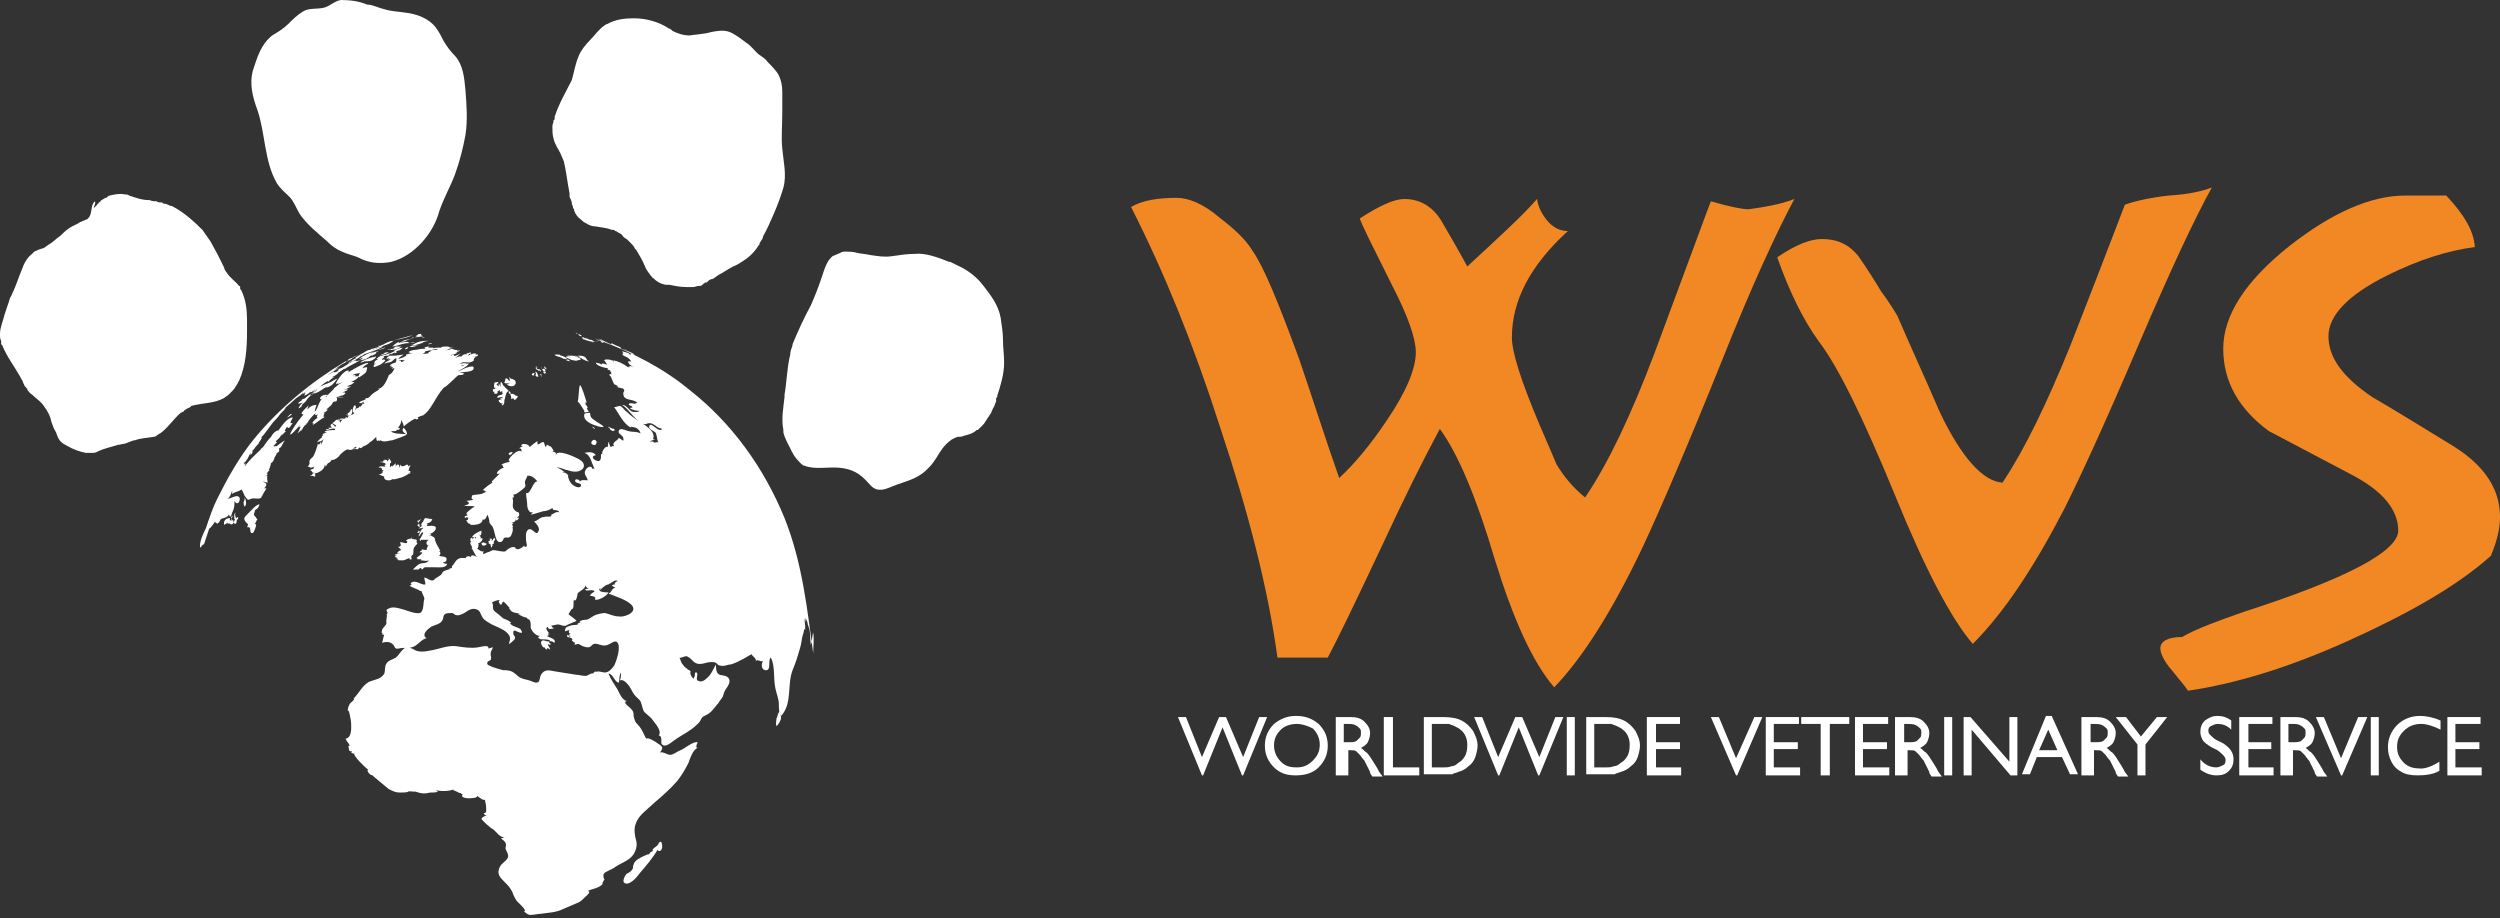 <?xml version="1.0" encoding="utf-8"?>
<!-- Generator: Adobe Illustrator 19.2.1, SVG Export Plug-In . SVG Version: 6.00 Build 0)  -->
<!DOCTYPE svg PUBLIC "-//W3C//DTD SVG 1.1//EN" "http://www.w3.org/Graphics/SVG/1.1/DTD/svg11.dtd">
<svg version="1.1" id="Layer_1" xmlns="http://www.w3.org/2000/svg" xmlns:xlink="http://www.w3.org/1999/xlink" x="0px" y="0px" preserveAspectRatio="xMinYMid meet" viewBox="0 0 218.6 80.3" style="enable-background:new 0 0 218.6 80.3;" xml:space="preserve">
<rect x="0" y="0" width="218.6" height="80.3" fill="#333333" stroke="none"/>
<style type="text/css">
	.st0{fill:#ffffff;}
	.st1{fill:#F18824;}
</style>
<polygon id="XMLID_618_" class="st0" points="110.1,62.7 110.8,62.7 108.7,67.8 108.6,67.8 106.9,63.6 105.2,67.8 105.1,67.8
	103,62.7 103.7,62.7 105.1,66.2 106.6,62.7 107.2,62.7 108.7,66.2 "/>
<path id="XMLID_615_" class="st0" d="M113.3,62.6c0.8,0,1.4,0.2,2,0.7c0.5,0.5,0.8,1.1,0.8,1.9c0,0.8-0.3,1.4-0.8,1.9
	c-0.5,0.5-1.2,0.7-2,0.7c-0.8,0-1.4-0.2-1.9-0.7c-0.5-0.5-0.8-1.1-0.8-1.9c0-0.8,0.3-1.4,0.8-1.9C111.9,62.9,112.5,62.6,113.3,62.6
	 M113.4,63.3c-0.6,0-1.1,0.2-1.4,0.5c-0.4,0.4-0.6,0.8-0.6,1.4c0,0.5,0.2,1,0.6,1.4c0.4,0.4,0.8,0.5,1.4,0.5c0.6,0,1-0.2,1.4-0.6
	c0.4-0.4,0.6-0.8,0.6-1.4c0-0.5-0.2-1-0.6-1.4C114.4,63.5,113.9,63.3,113.4,63.3"/>
<path id="XMLID_612_" class="st0" d="M116.8,67.8v-5.1h1.3c0.5,0,0.9,0.1,1.2,0.4c0.3,0.3,0.5,0.6,0.5,1c0,0.3-0.1,0.6-0.2,0.8
	c-0.1,0.2-0.4,0.4-0.6,0.5c0.2,0.1,0.3,0.3,0.5,0.4c0.2,0.2,0.4,0.5,0.7,1c0.2,0.3,0.3,0.5,0.4,0.7l0.3,0.4h-0.9l-0.2-0.3
	c0,0,0,0,0-0.1l-0.1-0.2l-0.2-0.4l-0.2-0.4c-0.2-0.2-0.3-0.4-0.4-0.5c-0.1-0.1-0.2-0.2-0.3-0.3c-0.1-0.1-0.3-0.1-0.5-0.1h-0.2v2.2
	H116.8z M117.7,63.3h-0.2v1.6h0.3c0.4,0,0.6,0,0.8-0.1c0.1-0.1,0.2-0.2,0.3-0.3c0.1-0.1,0.1-0.3,0.1-0.4c0-0.2,0-0.3-0.1-0.4
	c-0.1-0.1-0.2-0.2-0.4-0.3C118.3,63.3,118.1,63.3,117.7,63.3"/>
<polygon id="XMLID_611_" class="st0" points="121,62.7 121.8,62.7 121.8,67.1 124.1,67.1 124.1,67.8 121,67.8 "/>
<path id="XMLID_608_" class="st0" d="M124.5,67.8v-5.1h1.7c0.7,0,1.2,0.1,1.6,0.3c0.4,0.2,0.7,0.5,1,0.9c0.2,0.4,0.4,0.8,0.4,1.3
	c0,0.3-0.1,0.7-0.2,1c-0.1,0.3-0.3,0.6-0.6,0.8c-0.2,0.2-0.5,0.4-0.9,0.5c-0.2,0.1-0.4,0.1-0.5,0.2c-0.2,0-0.5,0-0.9,0H124.5z
	 M126.1,63.3h-0.9v3.8h0.9c0.4,0,0.6,0,0.8-0.1c0.2,0,0.4-0.1,0.5-0.2c0.1-0.1,0.3-0.2,0.4-0.3c0.4-0.4,0.5-0.8,0.5-1.4
	c0-0.5-0.2-1-0.6-1.3c-0.1-0.1-0.3-0.2-0.5-0.3c-0.2-0.1-0.3-0.1-0.5-0.2C126.7,63.3,126.5,63.3,126.1,63.3"/>
<polygon id="XMLID_607_" class="st0" points="136,62.7 136.7,62.7 134.6,67.8 134.5,67.8 132.8,63.6 131.1,67.8 131,67.8
	128.9,62.7 129.6,62.7 131,66.2 132.5,62.7 133.1,62.7 134.6,66.2 "/>
<rect id="XMLID_606_" x="137" y="62.7" class="st0" width="0.7" height="5.1"/>
<path id="XMLID_603_" class="st0" d="M138.7,67.8v-5.1h1.7c0.7,0,1.2,0.1,1.6,0.3c0.4,0.2,0.7,0.5,1,0.9c0.2,0.4,0.4,0.8,0.4,1.3
	c0,0.3-0.1,0.7-0.2,1c-0.1,0.3-0.3,0.6-0.6,0.8c-0.2,0.2-0.5,0.4-0.9,0.5c-0.2,0.1-0.4,0.1-0.5,0.2c-0.2,0-0.5,0-0.9,0H138.7z
	 M140.3,63.3h-0.9v3.8h0.9c0.4,0,0.6,0,0.8-0.1c0.2,0,0.4-0.1,0.5-0.2c0.1-0.1,0.3-0.2,0.4-0.3c0.4-0.4,0.5-0.8,0.5-1.4
	c0-0.5-0.2-1-0.6-1.3c-0.1-0.1-0.3-0.2-0.5-0.3c-0.2-0.1-0.3-0.1-0.5-0.2C140.9,63.3,140.7,63.3,140.3,63.3"/>
<polygon id="XMLID_602_" class="st0" points="144,62.7 146.9,62.7 146.9,63.3 144.8,63.3 144.8,64.9 146.9,64.9 146.9,65.5
	144.8,65.5 144.8,67.1 147,67.1 147,67.8 144,67.8 "/>
<polygon id="XMLID_601_" class="st0" points="153.4,62.7 154.1,62.7 151.9,67.8 151.8,67.8 149.6,62.7 150.3,62.7 151.8,66.3 "/>
<polygon id="XMLID_600_" class="st0" points="154.4,62.7 157.3,62.7 157.3,63.3 155.1,63.3 155.1,64.9 157.2,64.9 157.2,65.5
	155.1,65.5 155.1,67.1 157.4,67.1 157.4,67.8 154.4,67.8 "/>
<polygon id="XMLID_599_" class="st0" points="157.5,62.7 161.7,62.7 161.7,63.3 160,63.3 160,67.8 159.2,67.8 159.2,63.3
	157.5,63.3 "/>
<polygon id="XMLID_598_" class="st0" points="162.2,62.7 165.1,62.7 165.1,63.3 162.9,63.3 162.9,64.9 165,64.9 165,65.5
	162.9,65.5 162.9,67.1 165.2,67.1 165.2,67.8 162.2,67.8 "/>
<path id="XMLID_595_" class="st0" d="M165.7,67.8v-5.1h1.3c0.5,0,0.9,0.1,1.2,0.4c0.3,0.3,0.5,0.6,0.5,1c0,0.3-0.1,0.6-0.2,0.8
	c-0.1,0.2-0.4,0.4-0.6,0.5c0.2,0.1,0.3,0.3,0.5,0.4c0.2,0.2,0.4,0.5,0.7,1c0.2,0.3,0.3,0.5,0.4,0.7l0.3,0.4h-0.9l-0.2-0.3
	c0,0,0,0,0-0.1l-0.1-0.2l-0.2-0.4l-0.2-0.4c-0.2-0.2-0.3-0.4-0.4-0.5c-0.1-0.1-0.2-0.2-0.3-0.3c-0.1-0.1-0.3-0.1-0.5-0.1h-0.2v2.2
	H165.7z M166.7,63.3h-0.2v1.6h0.3c0.4,0,0.6,0,0.8-0.1c0.1-0.1,0.2-0.2,0.3-0.3c0.1-0.1,0.1-0.3,0.1-0.4c0-0.2,0-0.3-0.1-0.4
	c-0.1-0.1-0.2-0.2-0.4-0.3C167.3,63.3,167,63.3,166.7,63.3"/>
<rect id="XMLID_594_" x="170" y="62.7" class="st0" width="0.7" height="5.1"/>
<polygon id="XMLID_593_" class="st0" points="175.7,62.7 176.4,62.7 176.4,67.8 175.8,67.8 172.4,63.8 172.4,67.8 171.7,67.8
	171.7,62.7 172.3,62.7 175.7,66.6 "/>
<path id="XMLID_590_" class="st0" d="M178.9,62.6h0.5l2.3,5.1h-0.7l-0.7-1.5h-2.2l-0.6,1.5h-0.7L178.9,62.6z M179.9,65.6l-0.8-1.8
	l-0.8,1.8H179.9z"/>
<path id="XMLID_587_" class="st0" d="M182,67.8v-5.1h1.3c0.5,0,0.9,0.1,1.2,0.4c0.3,0.3,0.5,0.6,0.5,1c0,0.3-0.1,0.6-0.2,0.8
	c-0.1,0.2-0.4,0.4-0.6,0.5c0.2,0.1,0.3,0.3,0.5,0.4c0.2,0.2,0.4,0.5,0.7,1c0.2,0.3,0.3,0.5,0.4,0.7l0.3,0.4h-0.9l-0.2-0.3
	c0,0,0,0,0-0.1l-0.1-0.2l-0.2-0.4l-0.2-0.4c-0.2-0.2-0.3-0.4-0.4-0.5c-0.1-0.1-0.2-0.2-0.3-0.3c-0.1-0.1-0.3-0.1-0.5-0.1h-0.2v2.2
	H182z M183,63.3h-0.2v1.6h0.3c0.4,0,0.6,0,0.8-0.1c0.1-0.1,0.2-0.2,0.3-0.3c0.1-0.1,0.1-0.3,0.1-0.4c0-0.2,0-0.3-0.1-0.4
	c-0.1-0.1-0.2-0.2-0.4-0.3C183.6,63.3,183.3,63.3,183,63.3"/>
<polygon id="XMLID_586_" class="st0" points="188.6,62.7 189.5,62.7 187.6,65.1 187.6,67.8 186.9,67.8 186.9,65.1 185,62.7
	185.9,62.7 187.2,64.4 "/>
<path id="XMLID_585_" class="st0" d="M193.9,65.6l-0.6-0.3c-0.3-0.2-0.6-0.4-0.7-0.6c-0.1-0.2-0.2-0.4-0.2-0.7c0-0.4,0.1-0.7,0.4-1
	c0.3-0.2,0.6-0.4,1.1-0.4c0.4,0,0.8,0.1,1.2,0.4v0.8c-0.4-0.4-0.8-0.5-1.2-0.5c-0.2,0-0.4,0.1-0.6,0.2s-0.2,0.3-0.2,0.4
	c0,0.2,0.1,0.3,0.2,0.4c0.1,0.1,0.3,0.3,0.5,0.4l0.6,0.3c0.6,0.4,0.9,0.8,0.9,1.4c0,0.4-0.1,0.7-0.4,1c-0.3,0.3-0.6,0.4-1.1,0.4
	c-0.5,0-1-0.2-1.4-0.5v-0.9c0.4,0.5,0.9,0.7,1.4,0.7c0.2,0,0.4-0.1,0.6-0.2c0.2-0.1,0.2-0.3,0.2-0.5
	C194.6,66.2,194.3,65.9,193.9,65.6"/>
<polygon id="XMLID_584_" class="st0" points="195.8,62.7 198.7,62.7 198.7,63.3 196.6,63.3 196.6,64.9 198.6,64.9 198.6,65.5
	196.6,65.5 196.6,67.1 198.8,67.1 198.8,67.8 195.8,67.8 "/>
<path id="XMLID_581_" class="st0" d="M199.4,67.8v-5.1h1.3c0.5,0,0.9,0.1,1.2,0.4c0.3,0.3,0.5,0.6,0.5,1c0,0.3-0.1,0.6-0.2,0.8
	c-0.1,0.2-0.4,0.4-0.6,0.5c0.2,0.1,0.3,0.3,0.5,0.4c0.2,0.2,0.4,0.5,0.7,1c0.2,0.3,0.3,0.5,0.4,0.7l0.3,0.4h-0.9l-0.2-0.3
	c0,0,0,0,0-0.1l-0.1-0.2l-0.2-0.4l-0.2-0.4c-0.2-0.2-0.3-0.4-0.4-0.5c-0.1-0.1-0.2-0.2-0.3-0.3c-0.1-0.1-0.3-0.1-0.5-0.1h-0.2v2.2
	H199.4z M200.3,63.3h-0.2v1.6h0.3c0.4,0,0.6,0,0.8-0.1c0.1-0.1,0.2-0.2,0.3-0.3c0.1-0.1,0.1-0.3,0.1-0.4c0-0.2,0-0.3-0.1-0.4
	c-0.1-0.1-0.2-0.2-0.4-0.3C200.9,63.3,200.7,63.3,200.3,63.3"/>
<polygon id="XMLID_580_" class="st0" points="206.2,62.7 207,62.7 204.8,67.8 204.7,67.8 202.5,62.7 203.2,62.7 204.7,66.3 "/>
<rect id="XMLID_579_" x="207.3" y="62.7" class="st0" width="0.7" height="5.1"/>
<path id="XMLID_578_" class="st0" d="M213.3,66.6v0.8c-0.5,0.3-1.2,0.4-1.9,0.4c-0.6,0-1.1-0.1-1.4-0.3c-0.4-0.2-0.7-0.5-0.9-0.9
	c-0.2-0.4-0.3-0.8-0.3-1.3c0-0.7,0.3-1.4,0.8-1.9c0.5-0.5,1.2-0.8,2-0.8c0.5,0,1.1,0.1,1.8,0.4v0.8c-0.6-0.3-1.2-0.5-1.7-0.5
	c-0.6,0-1.1,0.2-1.5,0.6c-0.4,0.4-0.6,0.8-0.6,1.4c0,0.6,0.2,1,0.6,1.4c0.4,0.4,0.9,0.5,1.5,0.5C212.1,67.2,212.7,67,213.3,66.6"/>
<polygon id="XMLID_577_" class="st0" points="214,62.7 216.9,62.7 216.9,63.3 214.7,63.3 214.7,64.9 216.8,64.9 216.8,65.5
	214.7,65.5 214.7,67.1 217,67.1 217,67.8 214,67.8 "/>
<path id="XMLID_576_" class="st1" d="M156.9,17.4c-1.5,2.8-3.7,7.5-6.4,14.3c-3.1,7.7-5.4,13-6.8,16c-2.7,5.7-5.3,9.8-7.8,12.4
	c-1.9-2.2-3.6-6-5.2-11.2c-1.6-5.4-3.2-9.2-4.8-11.4c-1.4,2.6-3.1,6-5,10.1c-2.4,5.1-4,8.4-4.8,9.9h-4.4c-0.8-5.9-2.5-12.6-5-20.1
	c-2.3-7.2-4.9-13.6-7.8-19.3c1-0.6,2.4-0.8,4-0.8c1,0,2.3,0.5,3.7,1.7c1.3,1,2.3,1.9,2.9,2.9c1,1.4,2.3,4.6,4.1,9.5
	c1.2,3.5,2.3,7,3.5,10.4c1.4-1.3,2.8-3,4.2-5.1c1.7-2.5,2.5-4.5,2.5-5.9c0-1.2-0.7-3.2-2.1-5.9c-1.7-3.4-2.7-5.4-2.8-5.8
	c1.7-1.1,3-1.7,3.9-1.7c1.4,0,2.6,0.7,3.4,2.2c0.7,1.2,1.4,2.4,2.1,3.7c2.7-2.5,4.8-4.4,6.1-5.9c0.1,0.7,0.4,1.3,0.9,1.9
	c0.5,0.6,1.1,0.9,1.8,0.9c-3.3,3-4.9,6.1-4.9,9.3c0,1.3,0.8,3.8,2.4,7.6c1,2.3,1.5,3.5,1.5,3.5c0.6,1,1.4,2,2.5,2.9
	c2.1-3.1,4.1-7.4,6.1-12.7c3.2-8.6,4.8-13,4.9-13.2c1.7,0.5,2.8,0.7,3.3,0.7C154.3,18.1,155.6,17.9,156.9,17.4"/>
<path id="XMLID_575_" class="st1" d="M193.4,16.4c-1.5,2.7-3.6,7.2-6.3,13.5c-2.9,6.8-5.1,11.6-6.6,14.6c-2.7,5.2-5.3,9.1-8,11.8
	c-1.9-2.2-4.2-6.6-6.8-13c-2.8-6.8-5-11.3-6.7-13.5c-1.3-1.8-2.5-4.2-3.6-7.3c1.6-1.1,2.9-1.6,3.9-1.6c1.4,0,2.4,0.5,3.2,1.5
	c0.7,1,1.4,2.1,2,3.1c0.3,0.4,0.8,1.1,1.4,2.1c1.2,2.8,2.5,5.6,3.7,8.4c1.9,4,3.8,6.1,5.5,6.2c2-3,3.9-7,5.9-11.9
	c1.6-4.1,3.2-8.2,4.8-12.4c0.8-0.3,2.1-0.6,3.8-0.8C191.4,17,192.6,16.7,193.4,16.4"/>
<path id="XMLID_574_" class="st1" d="M218.6,45.2c0,1.1-0.3,2.2-0.8,3.4c-2.9,2.6-7.1,5-12.4,7.4c-5.3,2.4-10,3.8-14.1,4.4
	c0-0.1-0.5-0.7-1.4-1.8c-0.7-0.8-1-1.5-1-1.9c0-0.6,0.6-1,1.9-1c1.2-0.7,3.1-1.4,5.4-2.2c9-2.9,13.5-5.3,13.5-7.1
	c0-1.8-1.3-3.4-3.9-4.8c-2.5-1.3-4.9-2.6-7.4-3.9c-2.6-1.9-4-4.3-4-7.2c0-2.9,1.9-5.9,5.8-9c3.7-2.9,7.1-4.4,10.1-4.4h3.6
	c1.6,1.7,2.4,3.1,2.5,4.5c-2.3,0.3-4.9,1.1-7.7,2.5c-3.4,1.7-5.1,3.5-5.1,5.3c0,1.9,1.3,3.6,3.8,5.3c2.4,1.4,4.8,2.9,7.1,4.3
	C217.4,40.8,218.6,42.9,218.6,45.2"/>
<g>
	<path class="st0" d="M87.7,29.7c0-0.6-0.1-1.2-0.2-1.9c-0.2-1.1-0.8-1.9-1.5-2.8c-0.6-0.8-1.4-1.4-2.3-1.8
		c-0.2-0.1-0.4-0.2-0.6-0.3c0,0-0.1,0-0.1,0c-1-0.4-2.1-0.8-3-0.7c-0.7,0-1.3,0.1-2,0.2c-0.7,0.1-1.2,0-1.9-0.1
		c-0.4-0.1-0.8-0.1-1.2-0.2c-0.3-0.1-0.7-0.1-1-0.1c-0.1,0-0.3,0-0.4,0.1c-0.2,0.1-0.5,0.2-0.7,0.3c-0.5,0.4-0.7,1.1-0.9,1.7
		c-0.3,0.9-0.6,1.7-1,2.6c-0.6,1.1-1.1,2.2-1.6,3.4c0,0,0,0,0,0.1c-0.1,0.3-0.2,0.5-0.2,0.8c-0.3,1.2-0.3,2.4-0.5,3.5c0,0,0,0,0,0
		c0,0.1,0,0.1,0,0.2c-0.1,1-0.3,1.9-0.1,2.9c0,0,0,0.1,0,0.1c0,0,0,0.1,0,0.1c0.1,0.5,0.4,1,0.7,1.6c0,0.1,0.1,0.1,0.1,0.2
		c0,0,0,0,0,0c0.2,0.4,0.5,0.7,0.8,1c0,0,0.1,0,0.1,0.1c0,0,0,0,0.1,0c0.9,0.4,2.1,0.1,3.1,0.2c1.1,0.1,1.8,0.5,2.5,1.3c0,0,0,0,0,0
		c0.2,0.2,0.4,0.5,0.8,0.6c0.5,0.1,0.9-0.1,1.4-0.3c1-0.4,2.1-0.6,2.9-1.4c0,0,0,0,0.1-0.1c0.1-0.1,0.1-0.1,0.2-0.2
		c0.2-0.2,0.4-0.5,0.6-0.8c0.3-0.5,0.6-1,1.1-1.4c0.2-0.2,0.5-0.3,0.7-0.4c0.2,0,0.4,0,0.6-0.1c0.4-0.1,0.8-0.2,1.1-0.5
		c0,0,0,0,0.1,0c0,0,0,0,0.1-0.1c0,0,0.1-0.1,0.1-0.1c0.1-0.1,0.1-0.1,0.2-0.2c0.1-0.1,0.2-0.2,0.3-0.4c0.1-0.1,0.1-0.2,0.2-0.3
		c0.1-0.1,0.1-0.2,0.2-0.3c0.1-0.1,0.1-0.3,0.2-0.4c0-0.1,0.1-0.2,0.1-0.2c0.1-0.2,0.1-0.3,0.2-0.5c0,0,0-0.1,0-0.1c0,0,0-0.1,0-0.1
		c0-0.1,0-0.1,0.1-0.2c0,0,0,0,0-0.1c0.3-0.9,0.6-1.9,0.6-2.9C87.8,31,87.7,30.4,87.7,29.7z"/>
	<path class="st0" d="M24.2,16c0.3,0.5,0.7,0.8,1.1,1.2c0.4,0.4,0.6,1,0.9,1.5c0.6,0.9,1.6,1.7,2.4,2.4c0.4,0.4,0.8,0.7,1.3,0.9
		c0.4,0.2,0.9,0.3,1.4,0.5c0.9,0.5,1.9,0.6,2.9,0.4c2-0.5,3.7-2.5,4.2-4.4c0.4-1.2,1-2.2,1.4-3.3c0.4-1.1,0.7-2.3,0.9-3.4
		c0.2-1.3,0.1-2.6,0-3.9c-0.1-1.1-0.2-2.2-0.9-3c-0.4-0.4-0.7-0.8-1-1.3c-0.2-0.4-0.4-0.8-0.7-1.2c-0.6-0.8-1.7-1.2-2.7-1.3
		c-0.6-0.1-1.2-0.1-1.8-0.3c-0.5-0.1-1-0.4-1.5-0.4C31.4,0.1,30.6,0,29.8,0c-0.6,0.1-1,0.6-1.6,0.7c-0.6,0.1-1.2,0-1.7,0.3
		c-0.5,0.3-0.9,0.7-1.3,1.1c-0.4,0.4-0.9,0.7-1.4,1c-1,0.8-1.3,1.9-1.7,3.1c-0.3,1.2,0,2.3,0.4,3.4C23.2,11.6,23.1,14.1,24.2,16z"/>
	<path class="st0" d="M48.4,12.1c0.1,0.5,0.4,0.9,0.6,1.3c0.1,0.2,0.2,0.5,0.3,0.7c0.2,0.8,0.3,1.8,0.5,2.8c0,0,0,0.1,0,0.1
		c0,0,0,0.1,0,0.1c0,0.1,0,0.2,0.1,0.3c0,0,0,0,0,0c0,0.1,0.1,0.2,0.1,0.3c0,0,0,0,0,0.1c0,0.1,0.1,0.2,0.1,0.3c0,0.1,0,0.1,0.1,0.2
		c0,0,0,0.1,0,0.1c0.1,0.3,0.3,0.6,0.6,0.8c0,0,0,0,0,0c0,0,0,0,0,0c0.1,0.1,0.2,0.2,0.4,0.3c0.3,0.2,0.6,0.3,0.9,0.3
		c0.5,0.1,0.9,0.1,1.4,0.3c0,0,0.1,0,0.1,0c0.1,0,0.1,0,0.2,0.1c0.1,0,0.2,0.1,0.2,0.1c0.2,0.1,0.4,0.2,0.5,0.4
		c0.1,0.1,0.3,0.2,0.4,0.3c0.1,0.1,0.2,0.2,0.2,0.2c0.2,0.2,0.3,0.3,0.4,0.5c0,0,0,0.1,0.1,0.1c0.3,0.5,0.6,1,0.8,1.5
		c0.1,0.3,0.3,0.5,0.5,0.8c0,0,0.1,0.1,0.1,0.1c0,0,0,0.1,0.1,0.1c0.3,0.3,0.6,0.5,1.1,0.6c0,0,0.1,0,0.1,0c0.1,0,0.1,0,0.2,0
		c0.5,0.1,1,0.2,1.5,0.2c0.1,0,0.2,0,0.3,0c0.1,0,0.2,0,0.3,0c0.2,0,0.3-0.1,0.5-0.1c0,0,0.1,0,0.1,0c0.1,0,0.1,0,0.2-0.1
		c0,0,0.1,0,0.1-0.1c0.1,0,0.1-0.1,0.2-0.1c0,0,0.1,0,0.1,0c0,0,0.1-0.1,0.1-0.1c0.1-0.1,0.2-0.2,0.4-0.2c0.2-0.1,0.4-0.3,0.6-0.4
		c0.4-0.2,0.8-0.5,1.2-0.7c0.3-0.1,0.6-0.3,0.9-0.5c0.5-0.3,1-0.8,1.3-1.3c0.1-0.1,0.1-0.1,0.1-0.2c0.1-0.2,0.2-0.3,0.3-0.5
		c0,0,0,0,0-0.1c0.4-0.7,0.7-1.4,1-2.1c0.3-0.7,0.6-1.5,0.8-2.2c0.3-1.1,0-2.3-0.1-3.4c-0.1-1,0-2,0-3.1c0-0.2,0-0.5,0-0.7
		c0-0.1,0-0.1,0-0.2c0-0.2,0-0.4,0-0.6c0,0,0,0,0,0c0,0,0,0,0-0.1c0-0.1,0-0.2,0-0.3c0-0.5-0.1-1-0.3-1.4c-0.2-0.4-0.6-0.8-1-1.2
		C67,5.2,66.7,5,66.4,4.8c-0.4-0.3-0.7-0.8-1.2-1.1c-0.4-0.3-0.9-0.7-1.4-0.9c-0.5-0.2-1.1-0.1-1.6,0C61.5,3,60.9,3,60.3,3.1
		c-0.6,0-1.1-0.2-1.5-0.4c-0.1-0.1-0.2-0.2-0.3-0.2c-0.9-0.6-2-0.9-3.1-0.9c-0.8,0-1.6,0.1-2.3,0.5c0,0,0,0,0,0c0,0,0,0,0,0
		c-0.1,0-0.2,0.1-0.2,0.1c-0.5,0.3-0.9,0.9-1.3,1.3c-0.4,0.4-0.8,0.9-1,1.4c-0.3,0.7-0.4,1.4-0.6,2.1C49.5,8,48.9,9,48.5,10.2
		c0,0,0,0.1,0,0.1c0,0.1,0,0.2-0.1,0.2c0,0,0,0.1,0,0.1c0,0.1-0.1,0.3-0.1,0.4c0,0,0,0,0,0C48.3,11.4,48.3,11.8,48.4,12.1z"/>
	<path class="st0" d="M19.6,34.8c0.1-0.1,0.3-0.2,0.4-0.3c0,0,0.1-0.1,0.1-0.1c0,0,0,0,0.1-0.1c0,0,0.1-0.1,0.1-0.1
		c0.1-0.1,0.2-0.2,0.3-0.4c0.1-0.1,0.1-0.2,0.2-0.3c0-0.1,0.1-0.2,0.1-0.2c0.6-1.3,0.7-2.9,0.7-4.3c0-0.3,0-0.7,0-1
		c0-0.9-0.1-1.8-0.5-2.6c0,0,0-0.1-0.1-0.1c0,0,0,0,0-0.1c0,0,0,0,0-0.1c0,0,0-0.1-0.1-0.1c-0.3-0.4-0.8-0.7-1.1-1.2c0,0,0,0,0,0
		c-0.1-0.1-0.2-0.3-0.2-0.4c-0.2-0.4-0.4-0.8-0.6-1.2c-0.2-0.4-0.4-0.7-0.6-1.1c-0.2-0.3-0.5-0.7-0.7-1c-0.8-0.8-1.7-1.6-2.7-2.1
		c0,0-0.1,0-0.1,0c0,0,0,0,0,0c-0.2-0.1-0.4-0.2-0.6-0.2c0,0-0.1,0-0.1-0.1c-0.1,0-0.1,0-0.2,0c0,0,0,0,0,0c-0.1,0-0.2,0-0.3-0.1
		c-0.2,0-0.4,0-0.6-0.1c-0.7,0-1.2-0.2-1.8-0.4c-0.1-0.1-0.3-0.1-0.4-0.1c-0.4-0.1-0.9,0-1.3,0.1c0,0,0,0,0,0
		c-0.1,0-0.2,0.1-0.3,0.2c0,0,0,0-0.1,0c-0.1,0.1-0.2,0.1-0.3,0.2c0,0-0.1,0-0.1,0.1c-0.1,0.1-0.2,0.1-0.2,0.2c0,0-0.1,0-0.1,0.1
		c-0.1,0.1-0.2,0.2-0.3,0.3c0,0,0,0,0,0c0-0.2,0.2-0.4,0.1-0.6c0,0,0,0,0,0c0,0,0,0,0,0c0,0-0.1,0.1-0.1,0.1c-0.3,0.4-0.1,1-0.5,1.4
		c-0.1,0.1-0.1,0.1-0.2,0.1c-0.1,0.1-0.3,0.1-0.4,0.2c-0.1,0-0.1,0-0.2,0.1c-0.2,0.1-0.4,0.2-0.6,0.3c-0.4,0.2-0.7,0.5-1,0.8
		c-0.3,0.2-0.6,0.5-0.9,0.7c-0.2,0.1-0.4,0.3-0.6,0.4C3.4,21.8,3.2,21.9,3,22c0,0,0,0,0,0c0,0,0,0,0,0c-0.1,0.1-0.1,0.1-0.2,0.2
		c-0.4,0.3-0.7,0.8-0.9,1.4c-0.3,0.7-0.5,1.4-0.8,2C1,25.8,1,25.9,0.9,26c-0.1,0.2-0.1,0.4-0.2,0.6c-0.1,0.3-0.2,0.6-0.3,0.9
		C0.3,28,0,28.6,0,29.2c0,0,0,0.1,0,0.1v0c0,0.2,0,0.3,0.1,0.5c0,0,0,0,0,0.1c0,0,0,0.1,0,0.1c0,0.1,0,0.1,0.1,0.2
		c0.4,1,1.1,1.9,1.6,2.8c0,0.1,0.1,0.1,0.1,0.2c0.1,0.1,0.1,0.3,0.2,0.4c0,0.1,0.1,0.2,0.1,0.2c0.1,0.1,0.2,0.2,0.2,0.3
		c0.1,0.1,0.2,0.3,0.4,0.4c0.4,0.4,0.8,0.6,1.1,1.1c0.3,0.4,0.5,0.8,0.6,1.3c0.1,0.3,0.2,0.6,0.4,0.9c0.1,0.3,0.2,0.6,0.4,0.8
		c0.2,0.2,0.4,0.3,0.6,0.4c0.5,0.3,1.1,0.5,1.6,0.6c0.2,0,0.3,0,0.5,0c0.2,0,0.3,0,0.5-0.1c0.6-0.3,1.2-0.4,1.8-0.6
		c0.2,0,0.4-0.1,0.6-0.1c0.3-0.1,0.5-0.2,0.8-0.3c0,0,0.1,0,0.1,0c0.5-0.2,1.1-0.2,1.6-0.3c0.2,0,0.3-0.1,0.4-0.2c0,0,0,0,0,0
		c0.1,0,0.1-0.1,0.2-0.1c0,0,0,0,0,0c0.7-0.5,1.2-1.3,1.8-1.8c0.1,0,0.1-0.1,0.2-0.1c0,0,0.1,0,0.1-0.1c0.1-0.1,0.2-0.1,0.3-0.2
		c0,0,0.1,0,0.2-0.1c0,0,0.1,0,0.1-0.1C17.8,35.2,18.7,35.3,19.6,34.8C19.6,34.9,19.6,34.8,19.6,34.8z"/>
	<path class="st0" d="M36.8,45.4c-0.1,0-0.1,0.1-0.2,0.1c0,0,0,0,0,0c0,0,0,0,0,0c0,0,0,0.1-0.1,0c0,0,0,0.2,0.1,0.2
		C36.6,45.6,36.7,45.6,36.8,45.4z"/>
	<path class="st0" d="M36.7,46.7c-0.1,0-0.1,0.1-0.1,0.1C36.5,46.8,36.6,46.8,36.7,46.7z"/>
	<path class="st0" d="M36.6,46.4c0,0.1-0.1,0.1-0.1,0.2c0.1,0,0.2,0,0.2-0.1C36.7,46.4,36.6,46.4,36.6,46.4z"/>
	<path class="st0" d="M36.7,46.1C36.7,46.1,36.7,46.1,36.7,46.1c0,0,0-0.4-0.1-0.3c0,0.1,0,0-0.1,0.1C36.5,46,36.7,46.1,36.7,46.1z"
		/>
	<path class="st0" d="M39,49c0.2-0.4-0.4-0.3-0.6-0.4c0.2-0.2,0.1-0.4-0.1-0.4c0.1,0,0.1,0,0.2,0c-0.1-0.3-0.3-0.5-0.4-0.8
		c-0.1-0.2,0-0.4-0.3-0.5c-0.1-0.1-0.2-0.1-0.4-0.1c0.1,0,0.3,0,0.3-0.1c-0.1,0-0.1,0-0.2,0c0.2,0,0.7-0.3,0.6-0.6
		c-0.1-0.2-0.6-0.1-0.8-0.1c0.1-0.2,0.2,0,0-0.2c0.2-0.1,0.4-0.1,0.5-0.4c0,0-0.6-0.1-0.6-0.1c-0.1,0-0.2,0.3-0.2,0.3
		c-0.2,0.2-0.2,0.3-0.1,0.4c0,0,0,0,0,0c0,0,0,0,0,0c-0.1,0-0.1,0.1-0.3,0.2c0.1,0,0.1,0,0.2,0c-0.1,0-0.1,0-0.1,0
		c0.1,0,0.2,0,0.3-0.1c-0.1,0.1,0,0.1,0,0.1c-0.2,0.1-0.3,0.4-0.4,0.7c0.1,0,0.3-0.4,0.4-0.5c0,0-0.1,0.1-0.1,0.2c0.1-0.1,0,0,0,0.1
		c0,0,0,0,0-0.1c0,0,0,0.1,0,0.1c0,0,0,0,0,0c0,0,0-0.1,0.1-0.2c0,0.1,0,0.2-0.1,0.3c-0.1,0.2-0.1,0.3-0.2,0.3c0,0.1,0,0.2,0.1,0.2
		c0,0,0-0.1,0-0.1c0.2,0,0.4,0,0.7,0c-0.2,0.1-0.3,0.3-0.1,0.5c0.1-0.1,0,0,0.1-0.1c-0.1,0.2-0.2,0.3-0.2,0.5
		c-0.2,0-0.5-0.1-0.5-0.1c0,0,0.1,0,0.1,0.1c-0.1,0.1-0.2,0.1-0.2,0.2c0.6-0.1-0.2,0.4-0.3,0.5c0.1,0,0.1,0,0.1,0.1
		c0.1,0,0.2,0,0.4,0c0,0-0.1,0-0.1,0.1c0.3,0,0.4,0.1,0.7,0c-0.2,0.3-0.5,0.2-0.8,0.3c-0.2,0.1-0.4,0.3-0.6,0.5c0.1,0,0.3,0,0.4,0
		c0.1,0,0.1,0,0.2-0.1c0.1-0.1,0.1,0,0.2,0.1c0.2-0.1,0.1-0.2,0.3-0.2c0.1,0,0.3,0,0.4,0c0.1,0,0.2,0,0.4,0c0.4,0,1,0.1,1.1-0.3
		c-0.1,0-0.2,0-0.4-0.1c0.1,0,0.5-0.2,0.3-0.2C38.8,49.1,38.9,49.1,39,49C39.2,48.7,39,48.9,39,49z"/>
	<path class="st0" d="M36.1,48.5C36,48.6,36.2,48.3,36.1,48.5L36.1,48.5z"/>
	<path class="st0" d="M36.1,48.5c0.1-0.2,0-0.4,0.1-0.6c0.1-0.2,0.2-0.2,0.3-0.4c0,0,0,0.1,0,0.1c0-0.2,0-0.1-0.1-0.2
		c0.2-0.3-0.2-0.2-0.4-0.3c0,0,0-0.1,0.1-0.1c0,0-0.1,0-0.1,0c0,0.2-0.3,0-0.5,0.3c0.2,0,0.1,0.2,0,0.2c-0.1,0-0.4-0.1-0.5-0.1
		c0,0.1,0,0.2,0.1,0.3c-0.2,0-0.1,0-0.1,0.1c-0.2,0,0,0-0.2,0c0.1,0.1,0.2,0.2,0.3,0.3c-0.1,0-0.3,0.1-0.4,0.3c0.2,0,0.3,0,0.4,0
		c-0.2,0-0.9,0.1-0.4,0.2c-0.1,0-0.2,0.1-0.2,0.1c0.1,0,0.2,0.1,0.3,0.1c-0.2,0.1-0.2,0.1,0.1,0.1c-0.4,0.1,0.2,0.1,0.3,0.1
		c0.2,0,0.5-0.2,0.6-0.2c0,0.2,0.1,0.1,0.2,0.1C35.9,48.6,36,48.6,36.1,48.5z"/>
	<path class="st0" d="M34.5,41.9C34.3,42,34.6,41.9,34.5,41.9L34.5,41.9z"/>
	<path class="st0" d="M43.3,34.4c0-0.1-0.1-0.3-0.2-0.4c0,0.1,0,0.1,0,0.2C43.2,34.3,43.3,34.4,43.3,34.4z"/>
	<path class="st0" d="M28.6,38C28.6,38,28.6,38,28.6,38C28.6,38,28.6,38,28.6,38z"/>
	<path class="st0" d="M31.7,35.6c0,0,0,0-0.2,0C31.6,35.6,31.7,35.6,31.7,35.6z"/>
	<path class="st0" d="M29.9,37c0,0,0-0.1,0-0.1C29.8,36.8,29.9,37,29.9,37z"/>
	<path class="st0" d="M40.5,31.2C40.5,31.2,40.5,31.2,40.5,31.2c0.1,0,0.1,0,0.2-0.1C40.6,31.2,40.6,31.2,40.5,31.2z"/>
	<path class="st0" d="M41.4,31.1C41.4,31.1,41.4,31.1,41.4,31.1C41.4,31.1,41.4,31.1,41.4,31.1z"/>
	<path class="st0" d="M40.5,31.3C40.5,31.3,40.5,31.3,40.5,31.3C40.6,31.3,40.6,31.2,40.5,31.3C40.5,31.3,40.5,31.3,40.5,31.3z"/>
	<path class="st0" d="M41,32.2C41.1,32.1,41,32.2,41,32.2C41,32.2,40.9,32.3,41,32.2z"/>
	<path class="st0" d="M41.1,32C41.1,32,41.2,31.9,41.1,32C41,32,41,32.1,41.1,32C41,32.1,41,32,41.1,32z"/>
	<path class="st0" d="M31.1,39.4C31,39.4,31.1,39.4,31.1,39.4C31,39.4,31.1,39.4,31.1,39.4z"/>
	<path class="st0" d="M25.1,36.5c0.1,0,0.5-0.3,0.4-0.3c0,0-0.1,0-0.1,0C25.3,36.3,25.2,36.4,25.1,36.5z"/>
	<path class="st0" d="M27.5,34.3c-0.3,0.1-0.6,0.3-0.8,0.5c-0.1,0.1-0.4,0.1-0.3,0.2c0,0-0.4,0.2-0.3,0.3c0.1,0,0.3-0.1,0.4-0.1
		c0,0,0,0,0,0c-0.2,0.1-0.3,0.3-0.4,0.5c0.1,0,0.2-0.1,0.3-0.2c-0.1-0.1,0.3-0.3,0.4-0.5c0.1-0.2,0.3-0.3,0.4-0.5c0,0,0,0-0.1,0
		c0,0,0.1-0.1,0.1-0.1C27.3,34.4,27.4,34.4,27.5,34.3z"/>
	<path class="st0" d="M27.5,34.3c-0.1,0.1-0.2,0.2-0.3,0.3c0.1,0,0.1-0.1,0.2-0.2C27.5,34.4,27.5,34.4,27.5,34.3z"/>
	<path class="st0" d="M26.9,37C27,36.9,27,37,26.9,37L26.9,37z"/>
	<path class="st0" d="M27.7,35.4C27.7,35.4,27.7,35.4,27.7,35.4C27.7,35.4,27.7,35.4,27.7,35.4z"/>
	<path class="st0" d="M29.5,33.5L29.5,33.5C29.5,33.5,29.4,33.6,29.5,33.5z"/>
	<path class="st0" d="M27.6,36.1C27.5,36.1,27.5,36.2,27.6,36.1c-0.2,0.4,0.3,0.1,0.3,0c-0.2,0.2-0.3,0.5,0,0.4
		c-0.2,0-0.5,0.3-0.6,0.5c0.2,0,0.1,0.1,0,0.2c0.5-0.3,0.5-0.4,1.2-0.8c-0.2,0.1-0.2,0.1-0.2,0c0-0.1,0-0.2,0.1-0.2c0,0,0,0-0.1-0.1
		c0.2-0.1,0.3-0.2,0.4-0.3c-0.2,0.1-0.2,0,0.1-0.1c-0.7,0.3,0.2-0.2-0.1,0c0.1-0.1,0.1-0.1-0.1,0c0.7-0.4,0.3-0.6,0.8-0.6
		c0.1-0.1,0.1-0.3,0-0.4c0.1,0.1,1.3,0,0.1,0c0.4-0.1,0.5-0.2,0.3-0.1c0.2,0,0.3-0.1,0.4-0.2c0,0,0-0.2-0.4,0
		c0.2-0.1,0.6-0.3,0.6-0.3c0-0.1-0.1-0.1-0.2,0c0.1,0,0,0-0.1,0c0.2-0.1,0.4-0.2,0.6-0.3c-0.1,0-0.1,0-0.2,0c0,0-0.1,0-0.2,0
		c0.9-0.3-0.7,0.2,0.5-0.2c0,0,0,0-0.1,0c0.1,0,0.2-0.1,0.3-0.2c-0.1,0-0.2,0-0.3,0c0.2-0.1,0.5-0.2,0.7-0.5c-0.1,0-0.2,0-0.3,0
		c0,0,0,0,0,0c0,0,0,0,0,0c0,0-0.1,0-0.1,0c0,0,0,0,0,0c0,0,0.1-0.1,0.2-0.1c0,0,0,0,0,0c0,0,0,0,0,0c0,0,0,0,0,0c0,0-0.1,0-0.1,0
		c0,0,0,0,0,0c-0.1,0-0.2,0-0.3,0c0.8-0.3,0,0,0.7-0.2c-0.1,0.1-0.2,0.3-0.1,0.4c0.8-0.5,0.6-0.5,0.7-0.8c0.1-0.2-0.4,0-0.4,0
		c0.1-0.2,0.3-0.3,0.5-0.4c0-0.3-1.7,0.7-1.8,0.8c0.1-0.1,0.1-0.1,0.1-0.2c-0.5-0.1-1.3,1.3-1.1,1.2l0,0v0c0,0,0,0,0,0
		c0,0,0.1-0.1,0.1-0.1c0,0.1,0,0.1,0.5-0.1c-0.2,0.1-0.4,0.2-0.6,0.4c0,0-0.1,0-0.1,0c0,0,0,0,0.1,0c-0.1,0.1-0.2,0.1-0.2,0.2
		c0,0-0.1,0.1-0.1,0.1c-0.1,0.1-0.3,0.3-0.4,0.4c-0.1,0-0.1,0.1-0.1,0.1c0,0,0,0,0,0c0,0.1-0.1,0.1-0.1,0.1c-0.6,0-0.7,1.2-1,1.3
		c0,0.1,0.1-0.5,0.2-0.6c-0.8,0-1,0.9-0.7,0c0.1,0-0.8,0.7-0.6,0.8c0.2,0.1,0.2,0,0.2,0c-0.5,0.4-2.3,3.2-0.3,0.9
		c-0.2,0.3-0.2,0.3,0,0.2c-0.2,0.4-0.1,0.3-0.3,0.6c0.1-0.1,0.2-0.1,0.4-0.4c-0.2,0.4-0.2,0.3-0.1,0.2c0,0,0,0,0.1-0.1c0,0,0,0,0,0
		c0-0.1,0.1-0.1,0.1-0.1c0,0-0.1,0-0.1,0.1c0.1-0.2,0.2-0.4,0.4-0.5c0,0-0.1,0,0-0.1c0,0,0,0,0,0.1C27,36.7,27.3,36.4,27.6,36.1z"/>
	<path class="st0" d="M30.6,33.7C30.6,33.7,30.6,33.7,30.6,33.7C30.6,33.7,30.6,33.7,30.6,33.7C30.6,33.7,30.6,33.7,30.6,33.7z"/>
	<path class="st0" d="M27.5,34.3c-0.1,0-0.2,0.1-0.2,0.2C27.3,34.5,27.3,34.4,27.5,34.3C27.4,34.4,27.5,34.3,27.5,34.3z"/>
	<path class="st0" d="M35.7,41.4C35.9,41.4,35.8,41.4,35.7,41.4L35.7,41.4z"/>
	<path class="st0" d="M35.7,41.4c0.1,0,0.1,0,0.2,0C35.8,41.3,35.8,41.3,35.7,41.4c0.1-0.1,0.2-0.1,0.2-0.1c0-0.1-0.1,0,0-0.1
		c-0.1,0-0.1-0.1-0.2,0c0.1-0.2,0-0.2,0.2-0.5c-0.1,0-0.1,0-0.2,0.1c0-0.5-0.5,0.3-0.7-0.2c0,0.1,0,0.2-0.1,0.3
		c0.1-0.3-0.2-0.4-0.3-0.1c0-0.1,0-0.2,0-0.3c-0.1,0.1-0.2,0.2-0.3,0.3c0,0,0-0.1,0-0.1c-0.1,0.1-0.2,0.1-0.2,0.2c0-0.1,0-0.2,0-0.4
		c0.1,0,0.1,0,0.1-0.1c0-0.1-0.2-0.4-0.3-0.3c0.1,0,0.1,0,0.1,0.1c-0.1,0.1-0.1,0.1-0.2,0.2c0.2-0.2-0.1-0.2-0.2-0.2
		c0,0.1,0,0.1,0,0.1c0,0-0.1,0-0.1-0.1c0,0.1,0,0.1,0,0.2c-0.1,0-0.1-0.1-0.1-0.1c-0.1,0.3,0,0-0.2,0.1c0.2,0,0.6,0.1,0.5,0.2
		c0,0,0.1,0,0.1,0c-0.1,0-0.2,0.1-0.2,0.1c0,0,0.1,0,0.1,0.1c-0.2,0-0.5-0.1-0.6,0.1c0.5-0.1,0.1,0.3,0.5,0.2
		c-0.1,0-0.1,0.1-0.2,0.2c0,0,0.1,0,0.1,0c-0.1,0.1-0.3,0.2-0.4,0.2c0.1,0,0.6,0.2,0.5,0.2c-0.1,0.3,0.5,0.4,0.7,0.2
		c0.3,0,0.3,0,0.6-0.1C35.1,41.8,35.9,41.4,35.7,41.4z"/>
	<path class="st0" d="M35.6,38c0-0.2-0.1-0.4-0.3-0.6C35.1,37.6,35.2,37.8,35.6,38z"/>
	<path class="st0" d="M51.7,36.5C51.7,36.5,51.7,36.5,51.7,36.5c-0.1-0.1-0.1-0.3-0.1-0.4c-0.2,0-0.4,0-0.5,0.1
		c-0.3,0.9,2,1.3,1.6,1.1c0,0,0.2,0,0.1,0c0,0-0.4-0.3-0.6-0.4C50.7,35.8,52,36.8,51.7,36.5z"/>
	<path class="st0" d="M51.1,35.9c-0.1,0.3,0.2,0.1,0.4,0.1c-0.2-0.2-0.1-0.3-0.3-0.3c0.4,0.1,0-0.4-0.1-0.4c0.4,0-0.2-0.2,0.2-0.1
		c0,0-0.5-1.7-0.6-1.5c-0.1,0.2-0.1,1.4-0.2,1.4C50.7,35.2,51.1,36,51.1,35.9z"/>
	<path class="st0" d="M51.1,35.9C51,36.1,51,36.1,51.1,35.9L51.1,35.9z"/>
	<path class="st0" d="M52.3,29.9c-0.1,0-0.2-0.1-0.3-0.1C52.1,29.8,52.3,29.9,52.3,29.9z"/>
	<path class="st0" d="M49.4,31.4c0,0,0.2,0,0.2,0c-0.2-0.2-0.2-0.2-0.5-0.3c0,0-0.1,0-0.2-0.1c-0.1,0-0.3,0-0.4,0
		c0,0.1,0.3,0.2,0.4,0.2c0,0,0,0,0,0c0.2,0.1,0.3,0.1,0.4,0.2C49.3,31.3,49.3,31.4,49.4,31.4C49.3,31.4,49.4,31.3,49.4,31.4
		C49.4,31.4,49.4,31.4,49.4,31.4z"/>
	<path class="st0" d="M48.5,31C48.5,31,48.5,31,48.5,31C48.5,31,48.5,31,48.5,31z"/>
	<path class="st0" d="M49.5,31.5c0,0,0.3,0.1,0.4,0.1C49.8,31.6,49.7,31.3,49.5,31.5z"/>
	<path class="st0" d="M51.8,37.3C51.7,37.3,51.7,37.3,51.8,37.3C51.8,37.5,52.3,37.6,51.8,37.3z"/>
	<path class="st0" d="M50.5,31.5c0.1,0,0.2,0,0.3-0.1c-0.1-0.1-0.5-0.3-0.8-0.3c-0.1,0-0.3,0-0.4,0c0,0,0.1,0.1,0.2,0.1
		c0,0,0.1,0.1,0.1,0.1c-0.1-0.1-0.4-0.2-0.4-0.1c0,0,0,0.1,0.1,0.1c0,0,0,0,0,0c0.2,0.1,0.4,0.2,0.5,0.2c0,0-0.1,0-0.1,0
		c0,0,0.1,0,0.1,0c0,0,0,0,0,0C50.2,31.5,50.4,31.6,50.5,31.5C50.5,31.6,50.5,31.6,50.5,31.5z"/>
	<path class="st0" d="M28,34.8c-0.1,0.3,0.5-0.1,0.6-0.2C28.6,34.4,28,34.6,28,34.8z"/>
	<path class="st0" d="M51.9,38.9c0.3,0.1,0.2-0.3,0.3-0.2C52,38.1,51.4,38.8,51.9,38.9z"/>
	<path class="st0" d="M68,62.2C68,62.2,68,62.1,68,62.2C68,62.1,68,62.1,68,62.2z"/>
	<path class="st0" d="M68.1,62.2C68.1,62.1,68.1,62.1,68.1,62.2C68.1,62.2,68.1,62.2,68.1,62.2C68.1,62.2,68.1,62.2,68.1,62.2
		C68.1,62.2,68.1,62.2,68.1,62.2z"/>
	<path class="st0" d="M67.9,62.8C67.9,62.8,67.9,62.8,67.9,62.8c0,0.2-0.1,0.4,0,0.7c0.2-0.2,0.4-0.5,0.4-0.8c0,0-0.1-0.4-0.1-0.5
		C68,62.3,68,62.7,67.9,62.8z"/>
	<path class="st0" d="M52.3,29.7C52.2,29.7,52.2,29.6,52.3,29.7C52.2,29.6,52.2,29.6,52.3,29.7C52.2,29.6,52.2,29.7,52.3,29.7z"/>
	<path class="st0" d="M68,62.4C67.9,62.4,68,62.5,68,62.4L68,62.4z"/>
	<path class="st0" d="M51.5,29.7C51.5,29.6,51.6,29.7,51.5,29.7c0,0-0.1-0.1-0.2-0.1c0,0,0.1,0,0.1,0c-0.1,0-0.3,0-0.4-0.1
		c0.1,0,0.2,0,0.3,0.1c-0.1-0.1-0.3-0.1-0.4-0.1c0,0-0.1,0,0.1,0.1c0,0-0.1,0-0.1,0c0.1,0.1,0.3,0.1,0.4,0.1c-0.1,0-0.1,0-0.1,0
		c-0.1,0-0.1,0-0.1,0c0.3,0.1,0.6,0.2,1,0.2c-0.1,0-0.2-0.1-0.3-0.1c0,0,0,0,0.1,0C51.7,29.7,51.6,29.7,51.5,29.7z"/>
	<path class="st0" d="M52.6,29.9c-0.1-0.1-0.3-0.2-0.4-0.2c0.2,0.1,0.4,0.1,0.6,0.2C52.7,30,52.6,30,52.6,29.9z"/>
	<path class="st0" d="M57.8,73.6C57.8,73.6,57.8,73.6,57.8,73.6c0,0-0.1,0-0.2,0.1c0,0.3-0.7,0.5-0.5,0.7c0,0-0.2,0.1-0.3,0.2
		c0,0,0.1-0.1,0.1-0.1c-0.1,0.1-0.1,0.2-0.2,0.2c-0.1,0,0,0.1-0.1,0c-0.1,0.1-0.3,0.1-0.2,0.2c0,0,0,0,0,0c0,0,0,0,0-0.1
		c-0.4,0.2-0.9,0.4-1,0.8c-0.1,0.2,0,0.3-0.1,0.4c-0.1,0.2-0.3,0.3-0.5,0.4c-0.2,0.2-0.4,0.7-0.2,0.8c0.4,0.3,1.1-0.5,1.3-0.8
		c0.6-0.7,1.2-1.4,1.6-2.1c0,0,0,0.1,0.1,0.1C57.9,74.5,58,73.9,57.8,73.6C57.9,73.6,57.9,73.6,57.8,73.6z"/>
	<path class="st0" d="M44.6,34.5c0.1,0.1,0.1,0.2,0.1,0.4c0.2-0.1,0.2-0.1,0.3,0.1c0.1-0.1,0.5-0.4,0.1-0.4
		C44.9,34.4,44.7,34.4,44.6,34.5z"/>
	<path class="st0" d="M43.3,33.8c0,0.1,0,0.1,0,0.2c0,0-0.1,0-0.2,0c0.1,0.1,0.1,0.3,0.2,0.3c-0.3,0.1,0.3,0.3,0.2-0.1
		c0,0,0.1,0,0.1,0c0,0,0-0.1,0.1-0.1c0,0.2,0,0.2,0.2,0.1c0.1,0.1-0.1,0.2,0.1,0.2c-0.1,0.2-0.6,0.1-0.5,0.4c0.3-0.1,0.4-0.1,0.5,0
		c-0.1,0-0.2,0-0.3,0.1c0.1,0,0.2,0.1,0.2,0.1c-0.5-0.2-0.3,0.3,0.1,0.3c-0.3,0.1,0,0.2,0,0.1c0.1-0.1,0.1-0.2,0.1-0.4
		c0.1-0.2,0.1-0.8,0.4-0.8c-0.1-0.1-0.2-0.2-0.3-0.3c-0.2-0.1-0.1-0.4-0.2-0.1c0-0.1-0.1-0.4-0.2-0.4c-0.1,0.2,0,0.5,0.1,0.6
		c-0.1-0.2-0.2-0.3-0.3-0.5c0,0.1,0,0.2,0,0.3c-0.1-0.1-0.1-0.1-0.2-0.2c0.1,0,0.1-0.1,0.2-0.2c-0.1,0-0.3,0-0.2,0.1
		c0,0-0.1-0.1-0.1-0.1c-0.1,0.1-0.1,0.2-0.1,0.3c0,0,0,0.1,0,0.2C43.3,33.9,43.3,33.9,43.3,33.8z"/>
	<path class="st0" d="M44.5,34.4C44.9,34.6,44.4,33.9,44.5,34.4L44.5,34.4z"/>
	<path class="st0" d="M50.9,29.4c-0.1-0.1-0.1-0.1-0.3-0.2c-0.1,0-0.4-0.1-0.2-0.1c0,0,0.1,0.1,0.2,0.1c0,0-0.1,0-0.1,0
		c0.1,0,0.1,0.1,0.2,0.1c0,0-0.1,0-0.1,0C50.7,29.4,50.8,29.4,50.9,29.4z"/>
	<path class="st0" d="M44.1,33.4C44,33.6,44.1,33.5,44.1,33.4c0,0.2,0.4,0.1,0.5,0.1c0,0-0.3,0.1-0.1,0.1c-0.1,0-0.1,0-0.2,0
		c0.2,0.2,0.7,0.3,0.8-0.1c0-0.3-0.2-0.3-0.4-0.4c0,0,0,0.1,0,0.1c0-0.1-0.1-0.1-0.1-0.2c0.1,0.3-0.2-0.4,0,0.3
		c-0.2,0-0.4-0.5-0.3-0.1c0,0,0-0.1-0.1-0.1C44.1,33.5,44.2,33.3,44.1,33.4C44,33.4,44,33.4,44.1,33.4z"/>
	<path class="st0" d="M47.4,32.3C47.4,32.3,47.3,32.3,47.4,32.3C47.5,32.4,47.4,32.3,47.4,32.3z"/>
	<path class="st0" d="M47.4,32.9c-0.2-0.2-0.1,0-0.1,0C47.3,32.9,47.3,32.9,47.4,32.9z"/>
	<path class="st0" d="M47.5,32.7C47.5,32.7,47.6,32.7,47.5,32.7L47.5,32.7z"/>
	<path class="st0" d="M47.2,32.7c0.1,0.1,0.1,0.1,0.2,0.1C47.3,32.7,47.3,32.7,47.2,32.7z"/>
	<path class="st0" d="M47.5,32.5C47.5,32.5,47.5,32.5,47.5,32.5C47.5,32.6,47.5,32.5,47.5,32.5c0,0.1,0.1,0.1,0,0.1
		c0.1,0,0.1,0.1,0.2,0.1c0,0,0-0.1-0.1-0.1c0,0,0.1,0,0.1,0C47.8,32.6,47.7,32.4,47.5,32.5z"/>
	<path class="st0" d="M46.8,32.8c0.1,0.1,0.1,0.2,0.3,0.1c-0.1-0.1-0.1-0.4-0.3-0.4C46.9,32.8,46.9,32.7,46.8,32.8z"/>
	<path class="st0" d="M47,32.4c0.1,0.1,0.1,0,0.2,0C47.1,32.4,47.1,32.4,47,32.4z"/>
	<path class="st0" d="M52,30c-0.1,0-0.2-0.1-0.3-0.1c0,0,0.1,0,0.1,0C51.9,30,51.9,30,52,30z"/>
	<path class="st0" d="M50.2,31.1c0.1,0,0.1,0,0.2,0C50.4,31.2,50.3,31.2,50.2,31.1c0.2,0.1,0.3,0.1,0.4,0.1c0,0,0.1,0.1,0.2,0.1
		c0.1,0.1,0.5,0.3,0.7,0.3c0,0,0,0,0,0c-0.1-0.1-0.2-0.1-0.2-0.2c-0.1-0.2-0.3-0.3-0.6-0.3c0,0,0,0,0.1,0c-0.1,0-0.2,0-0.3,0
		c0.1,0,0.2,0.1,0.2,0.1C50.6,31.2,50.4,31.1,50.2,31.1z"/>
	<path class="st0" d="M46.7,32.6c0,0.1,0,0.1,0.1,0.1c-0.2-0.2-0.3,0-0.3,0.1C46.9,32.9,46.6,32.7,46.7,32.6z"/>
	<path class="st0" d="M47,32.3c0.1,0,0.2,0.1,0.3,0.1C47.2,32.3,47.1,32.3,47,32.3z"/>
	<path class="st0" d="M40.8,43.7C40.8,43.8,40.9,43.8,40.8,43.7C40.9,43.7,40.8,43.7,40.8,43.7z"/>
	<path class="st0" d="M68.6,45.3c-1.8-4.4-4.6-8.3-8.3-11.2c-2.3-1.9-5-3.3-7.8-4.3c-0.1,0-0.2,0-0.3-0.1c0,0-0.1,0,0,0
		c0,0-0.1,0-0.1,0c0,0,0.1,0,0.1,0c0,0,0,0,0,0c0,0,0,0,0,0c0,0,0.1,0,0.1,0c-0.1,0-0.2-0.1-0.3-0.1c0.2,0.1,0.4,0.2,0.6,0.2
		c-0.1,0-0.2-0.1-0.3-0.1c0,0,0,0,0.1,0c0,0,0,0,0,0c0,0,0,0,0,0c0.1,0,0.2,0.1,0.4,0.1c-0.1,0-0.3-0.1-0.4-0.2c0,0,1.1,0.6,1.1,0.5
		c0,0-0.1-0.1-0.1-0.1c0.1,0,0.4,0.2,0.7,0.3c0,0,0,0,0.1,0c0,0,0,0,0,0c0,0,0,0-0.1,0c0.1,0,0.1,0.1,0.2,0.1
		c-0.1,0.1,0.3,0.2,0.4,0.2c-0.1-0.1,0.1,0,0.1,0c-0.1,0-0.1,0-0.2,0c0.3,0.1,0.6,0.2,0.9,0.4c0,0-0.2-0.1,0,0
		c-0.2,0-0.3-0.1-0.5-0.1c0.1,0,0.1,0,0.2,0.1c-0.1,0-0.2,0-0.2-0.1c-0.2-0.1-0.4-0.1-0.6-0.2c0.1,0,0.1,0,0,0c0.1,0.1,0,0.1-0.1,0
		c0,0,0.3,0.2,0.1,0.1c0,0,0.1,0,0.1,0.1c0,0-0.1,0-0.1,0c0.2,0.1,0.1,0,0,0.1c0,0,0.2,0.1,0.1,0.1c0.3,0.1,0.5,0.2,0.7,0.5
		c-0.1,0-0.2,0-0.3,0c0.1,0.3,0.2,0.3,0.5,0.5c-0.2-0.1-0.3-0.1-0.5-0.1c0.1,0,0.2,0.1,0.2,0.1c-0.1,0-0.2,0-0.2,0
		c-0.4-0.3-0.8-0.5-1.3-0.6c0.2,0.2-0.1,0.1,0,0c-0.1,0.1-0.7-0.3-0.3,0c-0.2-0.1-0.3-0.1-0.5,0c0.1,0,0.2,0.3,0.3,0.4
		c-0.3-0.1-0.5-0.2-0.5,0c-0.2-0.2-0.3-0.1-0.5-0.2c0,0.3,0.9,0.5,1.1,0.5c-0.3,0.1,0.2,0.2,0.3,0.2c-0.1,0-0.1,0-0.2,0
		c0.1,0.1,0.1,0.1,0.2,0.2c-0.1-0.1-0.1,0,0,0.1c-0.1-0.1-0.1,0,0,0.1c-0.1-0.1-0.1-0.1-0.2-0.1c0,0.1,0,0.2,0.1,0.2
		c-0.1-0.1-0.1-0.1,0,0c-0.1-0.2,0.3,0.7,0.3,0.7c0.1,0,0.6,0.3,0.2,0.2c0.1,0.1,0.3,0.1,0.4,0.1c0,0-0.1,0-0.1,0
		c0.1,0.1,0.3,0,0.3,0.1c0.2,0.2,0,0.2,0,0.4c0,0.5,0.4,0.5,0.8,0.6c0.3,0.1,0.6,0.2,0.2,0.3c-0.1,0-0.4-0.1-0.5,0
		c-0.1,0.2,0.2,0.1,0.3,0.3c0,0.1-0.2,0-0.2,0.1c0,0.1,0.8,0.3,0.8,0.2c0,0.2-0.6,0.1-0.6,0.1c-0.3-0.1-0.5-0.6-0.9-0.6
		c0.6,0.4,1,1.2,1.7,1.6c0.4,0.2,0.4,0,0.7,0c0.2,0,0.3,0.1,0.5,0.2c0.2,0.2,0.3,0.2,0.6,0.3c-0.3,0.4-0.9-0.6-1.1-0.3
		c-0.2,0.3,0.4,0.5,0.5,0.6c0.2,0.3,0.1,0.7,0.3,0.9c-0.1-0.1-0.2,0-0.4,0c0,0,0,0-0.1-0.1c-0.1,0-0.1,0-0.2,0c0,0,0.1,0,0.1,0
		c-0.1,0-0.1,0-0.2,0c0.2-0.1,0.3-0.1,0.5-0.2c-0.1,0-0.1,0-0.2,0c0.3-0.7-0.8-1.3-1.3-1.6c-0.3-0.2-0.7-0.5-1-0.8
		c-0.2-0.1-0.4-0.5-0.6-0.5c-0.2,0-0.3,0.1-0.5,0.1c0.4,0.5,0.8,1.5,1.5,1.8c-0.2-0.2,0.3,0,0.4,0c0.2,0.1,0.4,0.3,0.4,0.5
		c-0.3-0.2-0.7-0.1-1-0.2c-0.2,0-0.8-0.4-0.9,0c-0.1,0.2,0.4,0.4,0.4,0.6c0.1,0.5-0.2,0-0.4,0c0,0-0.2,0.3-0.2,0.2
		c-0.1,0.1-0.4,0.3-0.2,0.5c-0.1,0-0.2,0-0.3,0.1c-0.1-0.2-0.2-0.4-0.1-0.5c-0.2,0.1-0.1,0.5-0.2,0.5c-0.1-0.2-0.6,0.5-0.4,0.6
		c-0.3-0.1,0,0.4-0.3,0.6c-0.3,0.1-0.9-0.4-0.3-0.5c-0.2-0.3-0.6-0.3-1-0.2c0.6,0.2,0.6,0.9,0.9,1.4c-0.1-0.1-0.1,0-0.2,0
		c-0.1-0.4-0.5-0.1-0.6,0.1c-0.2,0.4,0.1,0.5,0.2,0.9c-0.2,0-0.5-0.1-0.7,0.1c0-0.2-0.5-0.3-0.4,0c0.1,0.2,0.6,0.1,0.5,0.4
		c-0.2,0.3-0.8-0.1-0.9-0.3c-0.1-0.1-0.3-0.6-0.2-0.6c-0.1-0.2-0.3-0.3-0.5-0.3c0-0.1,0.2,0,0.2,0c0,0-0.5-0.4-0.7-0.4
		c0.2-0.1,0.7,0.2,0.9,0.2c0.3,0.1,0.6,0.2,1,0.1c0.6-0.2,0.6-0.7,0.1-1c-0.3-0.2-2-1-2.1-0.4c0.1-0.4-0.3-0.2-0.4-0.4
		c0.1,0.1,0.2,0.1,0.2,0C48.2,39,48.1,39,48,39c-0.3-0.4-0.2,0.5-0.4-0.2c-0.1-0.5-0.7,0.5-0.6-0.2c0-0.1-0.7,0.5-0.7,0.5
		c0-0.3-0.8-0.4-0.7-0.1c0.1,0,0.1,0,0.1,0c-0.1,0.1-0.2,0.1-0.3,0.2c0.2,0,0.2,0.1,0.2,0.3c-0.3-0.4-1.5,0.9-1,0.8
		c-0.1,0.1-0.1,0.1-0.1,0.1c0,0-0.6,0.1-0.7,0.3c0.2-0.2,0.1,0.2,0.3,0.2c-0.4,0-1,0.7-0.4,0.5c-0.3,0.3-0.6,0.6-0.7,0.7
		c0,0,0,0,0,0c0,0,0,0,0,0c0,0.1,0,0.1,0.1,0.1c-0.1,0-0.8,0.5-0.9,0.7c0.2-0.1,0.2,0.1,0.3,0.1c-0.5,0.3-0.7,0.2-1.2,0.3
		c0,0.1-0.2,0.3,0.1,0.4c0,0-0.5,0.1-0.6,0.1c0.2,0.1,0.4,0.3-0.2,0.4c0.1,0.1,0.8,0,0.9,0.1c-0.4,0.2-1,0.8-0.6,0.6
		c-0.1,0.1-0.2,0.2,0.1,0.1c0,0-0.4,0.2-0.3,0.1c-0.1,0.1-0.1,0.1,0,0.2c0.1-0.1,0.2-0.1,0.2-0.1c-0.1,0,0,0.1,0.1,0.1
		c-0.1,0-0.1,0.1-0.1,0.1c0,0.1,0.1,0.1,0.2,0c-0.2,0.2-0.5-0.1-0.2,0.3c0,0.1,0.4,0.1,0.2,0.2c0.4,0,1.1,0,1.1-0.5
		c0.2,0.2,0.4-0.3,0.4-0.4c0.1,0.1,0.2,0.5,0.2,0.7c0.1,0.2,0.2,0.2,0.1,0.2c0.4,0.1,0.3,1.5,0.8,1.5c0.2,0,0.2-0.1,0.3-0.2
		c0-0.1,0.1-0.2,0.2-0.2c0.1,0,0.2,0,0.3,0c0.1-0.1,0.1,0,0.2-0.2c0.1-0.2,0.2-0.5,0.1-0.7c0.2,0-0.2-0.3,0.1-0.3
		c0,0-0.1-0.1-0.2-0.1c0.2,0,0.4-0.1,0.4-0.3c0.1,0.3,0.2-0.1,0.3-0.1c0,0-0.1-0.1-0.2,0c0-0.1,0.2-0.1,0.2-0.3
		c0-0.3-0.2-0.2-0.3-0.3c-0.5-0.4-0.1-0.7-0.3-1.2c0.2,0.1,0.1-0.2,0.1-0.3c0.1,0.2,0.9-0.5,1-0.6c0.1-0.2,0-0.2,0-0.4
		c0-0.3,0.2-0.4,0.2-0.6c0,0,0.3,0,0.2,0c0.4,0.1,0.5,0.3,0.7,0.5c-0.4-0.1-0.6,1.2-1,1c0,0.4,0.1,0.7,0.1,1.1
		c0,0.2,0.1,0.5,0.3,0.6c0.1,0,0.1,0,0.2,0c-0.1,0.1-0.1,0.1-0.2,0.2c0.1,0,0.8-0.2,1.1-0.3c0.2,0,0.6-0.1,0.8-0.3
		c0,0.1,0.1,0.2,0,0.1c0.1,0.2,0.5,0,0.6,0.3c-0.3-0.1-0.4,0.1-0.7,0.2c0.1,0.3-0.5,0.1-0.6,0.2c-0.4,0-0.5,0.3-0.9,0.4
		c0.2,0.2,0.5,0.5,0.4,0.8c-0.2,0.6-0.5-0.3-0.9-0.1c-0.3,0.2-0.2,0.7-0.2,1c0,0.1,0.2,0.6-0.1,0.5c-0.1,0-0.1-0.1,0-0.2
		c-0.1,0.2-0.3,0.3-0.5,0.4c-0.1,0.1-0.5-0.1-0.3-0.1c-0.3-0.2-0.7,0.1-0.9,0.3c-0.2,0.1-0.8-0.1-1.1-0.1c0,0-0.4,0.2-0.5,0.2
		c-0.2,0.1-0.5,0.3-0.3-0.1c-0.3,0.1-0.4-0.2-0.6-0.2c0.1,0,0.2-0.4,0.1-0.5c0.3,0,0.6-0.6,0.2-0.4c0.1-0.1,0-0.2-0.1-0.3
		c0.2,0.1,0.2-0.2,0.2-0.4c-0.1,0-0.9,0.4-0.8,0.6c0,0,0.1-0.1,0.1,0c0.1,0,0.3-0.1,0.2,0.1c-0.2-0.3-0.2,0.2-0.4-0.1
		c-0.1,0.1-0.1,0.3,0,0.4c-0.3,0,0.3,0.6,0,0.5c0.2,0.2,0.3,0.6,0.5,0.8c-0.2-0.1-0.6-0.3-0.5,0.1c0-0.3-0.7-0.1-0.4,0
		c-0.3,0-0.6-0.1-0.9,0.2c-0.1,0.1-0.3,0.5-0.4,0.5c0.1,0.2-0.1,0.2-0.2,0.2c0.1,0.1-0.2,0.1-0.4,0.2c-0.3,0.1-0.2,0.3-0.4,0.4
		c-0.1,0.1-0.7,0.4-0.5,0.4c-0.4,0.2-0.6-0.2-0.9-0.2c0,0.2,0.1,0.4,0.1,0.6c-0.4,0.1-0.9-0.5-1.3-0.1c0,0,0.1,0.1,0.1,0.1
		c-0.1,0,0,0.1-0.2,0.1c0.1,0.1,0.4,0.2,0.6,0.3c0.1,0,0.3,0.2,0.5,0.2c-0.1,0,0.2,0.5,0.2,0.6c0,0,0,0.1,0,0.1
		c-0.1,0.1,0,1.1-0.4,1.2c-0.3,0.1-1.1-0.2-1.4-0.3c-0.4-0.1-0.9-0.3-1.3-0.1c-0.5,0.2,0.1,0.3-0.2,0.5c0.1,0-0.1,0.8,0,0.7
		c0,0.3-0.3,0.4-0.4,0.7c0,0.1-0.1,0.4,0.1,0.2c0,0.1-0.1,0.1-0.1,0.1c0,0.1,0.1,0.1,0.2,0.1c-0.1,0.2-0.1,0.5-0.2,0.7
		c0.3-0.1,0.7-0.1,0.9,0.1c0.3,0.2,0.1,0.5,0.6,0.4c0.4-0.1,0.8,0,1.1-0.1c0.5-0.1,0.8-0.7,1.3-0.8c-0.5-0.3,0.1-0.8,0.4-1
		c0.4-0.2,0.8-0.2,1-0.6c0.1-0.2,0-0.3,0.2-0.5c0.1-0.1,0.5-0.1,0.6-0.1c0.2,0,0.2,0.2,0.5,0.2c0.2,0,0.4-0.1,0.6-0.2
		c0.3-0.2,0.7-0.5,1.1-0.3c0.3,0.1,0.3,0.4,0.5,0.7c0.2,0.3,0.5,0.4,0.8,0.6c0.4,0.2,1,0.4,1.3,0.7c0.2,0.2,0.3,0.3,0.3,0.6
		c0,0-0.1,0.4-0.1,0.4c0.1,0,0.4-0.3,0.5-0.4c0.1-0.3,0-0.2-0.1-0.4c-0.1-0.6,0.2-0.3,0.5-0.2c0.3,0.1,0.3,0,0.1-0.3
		c-0.3-0.2-0.7-0.2-0.9-0.5c0,0,0.1-0.1,0.1-0.1c-0.1,0-0.2-0.1-0.2-0.1c-0.3-0.2-0.4-0.1-0.7-0.4c-0.2-0.2-0.4-0.3-0.6-0.5
		c-0.2-0.2,0-0.6-0.2-0.7c0.1-0.1,0.6-0.3,0.7-0.2c-0.2,0.1,0,0.3,0.1,0.4c0.1-0.1,0.1-0.2,0.2-0.3c0.2,0.1,0.4,0.4,0.6,0.6
		c-0.2-0.2,0,0.2,0.2,0.3c0.2,0.1,0.5,0.1,0.7,0.2c-0.1,0-0.2,0-0.2,0c0.2,0.1,0.5,0.3,0.8,0.3c-0.2,0,0.2,0.2,0.2,0.2
		c0.1,0.2,0.1,0.2,0.1,0.5c0,0.3,0,0.2,0.1,0.4c0.1,0.2,0.4,0.5,0.7,0.5c-0.1,0.1-0.2,0.1-0.1,0.2c0.2,0.1,0.1,0.1,0.3,0.1
		c0.2,0,0.5,0,0.7,0.1c-0.2,0.3-0.7-0.3-0.8,0.2c0,0.1,0.1,0.3,0.2,0.4c0.1,0,0.1,0,0.1,0c0.1,0.1,0.1,0.2,0.2,0.2
		c0-0.2,0.2-0.1,0.3,0c0-0.2-0.2-0.3-0.2-0.5c0.1,0.1,0.2,0.1,0.3,0c-0.1,0-0.2-0.1-0.2-0.2c0.1-0.1,0.3,0,0.5,0.1
		c0.1-0.4-0.4-0.4-0.7-0.6c0.2,0,0.2-0.1,0.1-0.2c0.1,0,0.2-0.1,0.1,0.1c0.2-0.1-0.5-0.5-0.1-0.7c0,0.2,0.2,0.2,0.2,0.2
		c0.1,0,0.3-0.1,0.4,0c-0.1-0.1-0.2-0.1-0.3-0.3c0.2,0,0.4-0.1,0.6-0.1c0.2,0,0.5,0.2,0.7,0.1c-0.1,0,0.9-0.4,0.9-0.4
		c0-0.1-0.6-0.5-0.7-0.6c0.1-0.1,0.1-0.2,0.2-0.3c0-0.1,0.2-0.2,0.2-0.2c0.1-0.3,0-0.6,0.1-0.8c0,0.1,0,0.1,0.1,0.1
		c0.1,0,0.2-0.5,0.2-0.6c0.1-0.2,0.9-0.5,0.6-0.8c0.1,0.1,0.2,0.4,0.4,0.3c-0.1,0.1-0.2,0.1-0.4,0.1c0.1,0.1,0.2,0,0.1,0.1
		c0.2,0.1,0.6-0.1,0.8,0.1c-0.1,0.1-0.4,0.2-0.4,0.4c0.2,0,0.6,0.1,0.4,0.3c0.2,0.2,1.1-0.3,1.2-0.6c0,0-0.5,0-0.7-0.1
		c0,0-0.1-0.1-0.1-0.1c0-0.1,0-0.1,0.1-0.2c-0.1,0.4,0.1,0,0.3-0.1c0.1-0.1,0.3-0.2,0.4-0.2c0.2-0.1,0.3-0.2,0.5-0.3
		c0,0,0.2-0.1,0.3,0c0,0-0.4,0.2-0.2,0.3c-0.1,0-0.2,0-0.3,0.1c0.1,0.1,0.2,0.1,0.3,0.2c-0.3,0-0.3,0.4-0.6,0.5
		c0.5,0.2,1.8,0.6,2.1,1.1c0.4,0.6-0.8,1-1.2,0.9c-0.4,0-0.8-0.2-1.2-0.3c-0.2,0-0.7,0.1-0.9,0.2c-0.4,0.2-0.5,0.4-0.9,0.4
		c-0.3,0-0.7,0.3-0.2,0.2c-0.1,0-0.3,0.1-0.4,0.1c0.2,0.2-0.4,0.1-0.6,0.2c-0.3,0.1-0.5,0.1-0.5,0.5c0.1,0,0.2-0.1,0.4-0.1
		c-0.1,0.1-0.1,0.3,0.1,0.3c-0.2,0.1-0.2,0.2,0,0.2c-0.2,0.2-0.1-0.1-0.3-0.1c0,0.1,0,0.1,0,0.2c0.1,0,0.6,0.1,0.4,0.3
		c0.1,0.1,0.2,0.2,0.3,0.2c-0.2,0.3,0.1,0.1,0.3,0.1c0,0,0.4,0.3,0.8,0.3c0.4,0,0.3-0.4,0.8-0.3c0.4,0.1,0.5,0.2,0.9,0.1
		c0.3-0.1,0.7-0.5,0.9-0.2c0.3,0.4-0.1,1.6-0.3,2c-0.2,0.3-0.5,0.6-0.8,0.6c-0.3,0-0.6-0.2-0.9,0c0.1,0,0.1-0.1,0.1-0.1
		c-0.1,0-0.3,0.2-0.2,0.2c-0.2-0.1-0.5,0.2-0.7,0.2c-0.3,0-0.6-0.1-0.8-0.1c-0.7-0.1-1.2-0.2-1.9-0.3c-0.5-0.1-0.9-0.2-1.2,0.3
		c-0.1,0.2-0.1,0.5-0.2,0.6c-0.2,0.2-0.5,0-0.8-0.1c-0.3-0.1-0.5-0.1-0.7-0.2c-0.3-0.1-0.4-0.3-0.7-0.5c-0.3-0.2-0.6-0.2-0.9-0.2
		c-0.4-0.1-0.7-0.2-1-0.3c-0.1-0.1-0.4-0.1-0.4-0.3c0-0.2,0.2-0.2,0.3-0.3c0.1-0.3,0-0.2,0-0.5c0-0.3,0.1-0.3,0.2-0.6
		c-0.1,0-0.3,0.1-0.4,0.1c0.1-0.4-0.8-0.1-0.9-0.1c-0.6,0.1-1.3,0-1.9-0.1c-0.8-0.1-1.6,0.3-2.4,0.4c-0.4,0.1-0.8,0.1-1.1,0
		c-0.2-0.1-0.5-0.3-0.8-0.3c-0.4,0-0.7,0.7-1,0.9c-0.3,0.2-0.6,0.2-0.8,0.5c-0.2,0.3-0.1,0.6-0.2,0.9c-0.3,0.5-0.8,0.5-1.3,0.7
		c-0.6,0.3-0.9,1-1.4,1.5c0.2-0.1-0.1,0.3-0.2,0.3c-0.2,0.2-0.3,0.5-0.3,0.8c0.1-0.4,0.3,0.9,0.3,1c0,0.4,0.1,1.3-0.5,1.4
		c0.1,0.1,0.1,0.2,0.2,0.3c0.1,0.1,0.1,0.2,0.2,0.3c0,0-0.1,0-0.1,0c-0.1,0.1,0.1,0.4,0,0.4c0.1,0.1,0.2,0.1,0.3,0.1
		c-0.2,0.1,0,0.2,0.2,0.2c-0.2,0.1,0.9,1.2,1.2,1.4c-0.2,0,0.1,0.5,0.4,0.5c-0.1,0,1.3,1.1,1.4,1.2c0.4,0.2,0.6,0.3,1,0.3
		c0.1,0,0.7,0,0.7-0.1c-0.1,0-0.1,0-0.2,0c0.2,0,0.3,0,0.5,0c0.2,0,0.3,0.1,0.2,0c0.1,0,0.4,0.1,0.4,0.1c0.3,0.1,0.6,0.1,1,0
		c0.2,0,1,0,0.5-0.2c0.5,0.1,1.2,0.1,1.6-0.1c-0.2,0.1,0,0.1,0.2,0.2c0.2,0.1,0.3,0.2,0.5,0.1c-0.1,0-0.1,0-0.1,0.1
		c0.1,0,0.1,0.1,0.2,0c-0.4,0.4,0.5,0.4,0.5,0.4c0,0,0.8,0,0.7-0.2c0.1,0,0.6,0.5,0.7,0.3c0,0.2,0.1,0.4,0.1,0.6
		c0,0.3,0.1,0.6-0.2,0.6c0,0.1,0.1,0.2,0.3,0.2c-0.2,0-0.5,0.2-0.5,0.3c0,0.1,0.9,0.9,1,0.9c0.3,0.2,0.6,0.8,1.1,0.7
		c-0.1,0-0.3,0.1-0.4,0.1c0.1,0.1,0.3,0.2,0.4,0.4c0.1,0.2,0,0.3,0,0.5c0.1,0.3,0.3,0.5,0.2,0.8c-0.2,0.4-0.7,0.5-0.8,1.1
		c-0.1,0.4,0.2,0.7,0.5,1c0.3,0.3,0.5,0.5,0.7,0.9c0.1,0.3,0.2,0.5,0.4,0.8c0.1,0.1,1,0.9,0.6,0.9c0.2,0.1,0.3,0.3,0.6,0.3
		c0.3,0,0.6-0.1,0.9-0.1c0.6-0.1,1.3-0.1,1.9-0.4c0.5-0.2,0.9-0.4,1.4-0.6c0.2-0.1,0.4-0.3,0.6-0.5c0.2-0.2,0.5-0.4,0.2-0.5
		c0.4-0.2,0.9-0.2,1.3-0.6c-0.1,0,0.1-0.4,0.2-0.4c-0.1,0.1-0.2-0.4-0.1-0.5c0.1-0.2,0.8-0.4,1-0.6c0.6-0.4,1.4-0.6,1.7-1.3
		c0.2-0.4,0.2-0.8,0.1-1.1c-0.1-0.3-0.2-1,0-1.4c0.2-0.7,1.1-1.3,1.6-1.8c0.7-0.6,1.4-1.2,2-1.9c0.4-0.5,0.7-1,1-1.6
		c0.1-0.3,0.4-1.2,0.8-1.3c-0.2,0-0.1-0.3,0-0.5c-0.4-0.1-1.2,0.6-1.5,0.7c-0.3,0.1-0.6,0.4-0.9,0.4c-0.3,0-0.6-0.3-0.9-0.2
		c0.3-0.4,0.3-0.5-0.2-0.8c-0.1-0.1-0.9-0.6-1-0.4c-0.2-0.4-0.4-0.9-0.7-1.2c-0.3-0.3-0.3-0.4-0.4-0.8c0-0.3,0-0.4-0.3-0.7
		c-0.1-0.1-0.7-0.5-0.3-0.6c-0.4-0.1-0.6-0.6-0.8-1c-0.3-0.5-0.6-0.9-0.8-1.4c0.4,0,0.5,0.7,0.9,0.8c0.1-0.3,0-0.6,0.2-0.9
		c0,0.2,0,0.5-0.1,0.7c0.4-0.2,0.9,0.6,1,0.8c0.1,0.2,0.2,0.4,0.4,0.6c0.3,0.3,0.4,0.3,0.5,0.7c0.1,0.3,0.1,0.6,0.4,0.8
		c0.2,0.2,0.4,0.3,0.6,0.6c0.2,0.3,0.8,0.9,0.5,1.3c0.4,0.1,0.1,0.7,0.3,0.8c0.3,0.3,0.8-0.2,1.1-0.4c0.4-0.3,1-0.6,1.4-0.9
		c0.3-0.2,0.5-0.4,0.7-0.6c0.2-0.2,0.2-0.5,0.5-0.6c0.2-0.1,0.4-0.2,0.6-0.4c0.2-0.2,0.4-0.5,0.6-0.7c0.1-0.2,0.3-0.4,0.4-0.6
		c0.1-0.3,0.1-0.4,0.3-0.7c0.3-0.4,0.5-0.9-0.1-1.1c-0.3-0.1-0.5,0-0.7-0.3c-0.1-0.2-0.1-0.5-0.1-0.7c-0.2,0.3-0.4,0.9-0.8,1.2
		c-0.2,0.2-0.5,0.4-0.8,0.2c-0.2-0.1,0.1-0.6-0.1-0.7c-0.2-0.1-0.1,0.3-0.2,0.4c-0.1,0.2,0,0.2-0.2,0c-0.1-0.1-0.2-0.5-0.1-0.5
		c-0.1-0.1-0.2-0.1-0.3-0.2c-0.1-0.1-0.3-0.2-0.4-0.4c-0.2-0.2-0.2-0.5-0.3-0.6c0.1,0.1,0.5-0.2,0.7-0.1c0.2,0.1,0.4,0.3,0.6,0.5
		c0.6,0.4,1-0.1,1.7,0c0.3,0,0.3,0.3,0.6,0.3c0.3,0.1,0.6-0.1,0.9-0.1c0.7-0.2,1.8-0.9,1.8-0.9c0.1,0.2,0.4,0.3,0.4,0.6
		c0.1-0.2,0.4,0.1,0.6,0c-0.1,0.2-0.2,0.7,0.2,0.8c0.6,0.1,0.2-0.9,0.5-1.1c0.4,0.8,0.2,1.8,0.4,2.7c0.1,0.5,0.3,0.9,0.3,1.4
		c0,0.3,0,0.8,0.2,1c1-1.1,0.5-2.7,1-4c0.3-0.7,0.5-1.4,0.7-2.1c0.1-0.4,0.1-0.7,0.2-1c0.1-0.2,0.1-0.7,0.2-0.4c0,0,0-0.2,0,0
		c0,0,0,0,0-0.1c0,0,0,0,0,0c0,0,0,0,0-0.1c0,0,0-0.1,0-0.1c0-0.1,0-0.2,0-0.2c0,0.1,0,0.1,0,0.2l0-0.1c0-0.2-0.1-0.4,0-0.7
		c0,0.1,0.1,0.7,0.1,0.1c0.1,0.2,0.1,0.5,0.2,0.7c0.2,0.5,0.1,1,0.2,1.6c0.1-0.4,0.1-0.7,0.2-1.1c0.1,0.6,0,1.2,0,1.9
		c0,0,0-0.1,0-0.1c0,0,0-0.1,0,0C70.6,53.5,70.2,49.3,68.6,45.3z"/>
	<path class="st0" d="M41.4,43.3C41.5,43.3,41.5,43.3,41.4,43.3C41.5,43.3,41.5,43.3,41.4,43.3z"/>
	<path class="st0" d="M44.6,39.8C45.3,39.3,44.1,39.6,44.6,39.8L44.6,39.8z"/>
	<path class="st0" d="M47.3,32.6C47.3,32.7,47.3,32.6,47.3,32.6C47.2,32.6,47.2,32.6,47.3,32.6z"/>
	<path class="st0" d="M47.4,32.3c0.1,0.2,0.3,0.2,0.3,0.1C47.6,32.2,47.6,32.2,47.4,32.3z"/>
	<path class="st0" d="M47.3,32.2c0,0,0.1,0,0.1,0C47.3,32,47.4,32.2,47.3,32.2z"/>
	<path class="st0" d="M46.8,32.1c0.1,0,0.1,0.1,0.2,0C46.9,32,46.8,32.1,46.8,32.1z"/>
	<path class="st0" d="M47.8,32.3c0-0.1-0.3-0.4-0.2-0.2C47.6,32.2,47.6,32.2,47.8,32.3z"/>
	<path class="st0" d="M46.8,32.2c0,0,0.1,0,0.1,0.1C47.1,32.1,46.8,32.2,46.8,32.2z"/>
	<path class="st0" d="M47.1,32.2c0,0,0.1,0,0.1,0.1C47.2,32.3,47.2,32.2,47.1,32.2z"/>
	<path class="st0" d="M47.2,32.4C47.2,32.4,47.2,32.4,47.2,32.4c0,0.1,0.1,0.1,0.1,0C47.3,32.4,47.3,32.4,47.2,32.4
		c0.1,0,0.1,0,0.1,0c-0.1-0.1-0.4-0.2-0.4-0.1C47.1,32.4,47.2,32.4,47.2,32.4z"/>
	<path class="st0" d="M20.7,45.4c-0.1-0.2-0.2-0.3-0.1-0.6c-0.2,0.2-0.1,0.5-0.1,0.6C20.6,45.5,20.6,45.5,20.7,45.4z"/>
	<path class="st0" d="M21.6,45c-0.2,0.2-0.3,0.3-0.2,0.5c0.2,0.4,0.4,0.2,0.2,0.6c0.5-0.1,0.1,0.6,0.5,0.5c0.1,0,0.3-0.6,0.3-0.7
		c0,0-0.1-0.1-0.1-0.1c0-0.1,0.1-0.1,0.1-0.2c0-0.1,0.1-0.1,0.1-0.2c0,0-0.1-0.1-0.1-0.1c0-0.1-0.2-0.2-0.2-0.3
		c0-0.1,0.1-0.3,0.1-0.4c0.2-0.1,0.3-0.2,0.4-0.5C22.4,44.1,22,44.6,21.6,45z"/>
	<path class="st0" d="M21.4,43.5c0,0.1,0,0.2-0.1,0.4c0,0.1,0,0.3,0.1,0.4C21.6,44.1,21.5,43.7,21.4,43.5z"/>
	<path class="st0" d="M53.7,37.5c-0.2,0-0.3-0.1-0.5-0.2c0,0.1,0,0.1,0.1,0.1C53.3,37.7,53.9,37.8,53.7,37.5z"/>
	<path class="st0" d="M56.8,38.4c0,0,0-0.1-0.1-0.1C56.7,38.4,56.8,38.4,56.8,38.4z"/>
	<path class="st0" d="M46.9,44.9C46.8,44.9,46.8,44.9,46.9,44.9C46.9,44.9,46.8,44.9,46.9,44.9z"/>
	<path class="st0" d="M42.4,47.5c-0.1-0.1-0.1-0.1-0.3,0c0,0.1,0.1,0.2,0.1,0.2c0,0,0.2,0,0.2,0C42.6,47.6,42.6,47.5,42.4,47.5
		C42.5,47.5,42.5,47.4,42.4,47.5z"/>
	<path class="st0" d="M42.7,47.5c0.1,0,0.1,0.1,0.2,0.1c0,0.1,0,0.2,0.1,0.3c0-0.2,0.1-0.1,0-0.2c0,0,0.1,0,0.1,0c0,0,0-0.1-0.1-0.1
		c0,0,0.1,0,0.2-0.1c-0.1-0.2,0.1-0.2,0.1-0.4c-0.1-0.1-0.2,0-0.2,0.1c0,0-0.1,0.1-0.1,0.1c0-0.1,0-0.1,0-0.2c-0.1,0-0.1,0-0.2,0
		c0,0,0,0.1,0.1,0.1c-0.1,0.1-0.1,0.1-0.2,0.1C42.7,47.4,42.8,47.4,42.7,47.5z"/>
	<path class="st0" d="M32.7,34.3C32.7,34.3,32.7,34.4,32.7,34.3C32.7,34.4,32.7,34.3,32.7,34.3z"/>
	<path class="st0" d="M33.6,30.9c-0.2,0.1-0.3,0.1-0.4,0.2c0.2-0.1,0.6-0.1,0.8-0.3C33.9,30.8,33.6,30.8,33.6,30.9z"/>
	<path class="st0" d="M40.2,31.3c-0.2,0.1-0.3,0.2-0.4,0.3C39.9,31.5,40.4,31.3,40.2,31.3z"/>
	<path class="st0" d="M39.5,31.4c0.1,0,0.2-0.1,0.3-0.1c0,0-0.1,0-0.2,0C39.6,31.3,39.5,31.3,39.5,31.4z"/>
	<path class="st0" d="M34,31C34.1,31,34.1,31,34,31c0.1,0,0.2-0.1,0.3-0.1c-0.1,0-0.1,0.1-0.1,0.1c0.1-0.1,0.2-0.1,0.3-0.2
		c0,0,0,0,0,0.1c0.2-0.1,0.3-0.1,0.1-0.2c0.2,0,0.5-0.1,0.6-0.3c-0.2,0-0.8,0.2-0.7,0.3C34,31,33.6,31,33.1,31.2
		c0.2,0-0.4,0.1,0.1,0c-0.1,0-0.2,0.1-0.3,0.2c0.5-0.1-0.2,0.1,0.2,0c-0.1,0-0.5,0.3-0.3,0.2c-0.1,0.1,0,0-0.1,0.1c0,0,0.1,0,0.1,0
		c-0.2,0.1-0.1,0.1,0.1,0.1c-0.1,0-0.3,0.1-0.2,0.3c0.3-0.1,0.7-0.2,1-0.6c-0.1-0.1-0.2-0.1-0.3,0c0-0.1,0-0.1,0.1-0.2c0,0,0,0,0,0
		c0,0,0.1,0,0.1-0.1c0,0-0.1,0-0.1,0c0.1-0.1,0.3-0.1,0.3-0.1C34,31.1,34.1,31.1,34,31z"/>
	<path class="st0" d="M33.9,31.1C33.8,31.2,33.9,31.1,33.9,31.1L33.9,31.1z"/>
	<path class="st0" d="M33.7,31.3C33.6,31.3,33.6,31.3,33.7,31.3C33.6,31.3,33.6,31.3,33.7,31.3z"/>
	<path class="st0" d="M31.5,31C31.5,31,31.5,31,31.5,31C31.5,31,31.5,31,31.5,31z"/>
	<path class="st0" d="M31.5,31C31.5,31,31.5,31,31.5,31C31.5,31,31.5,31,31.5,31C31.5,31,31.5,31,31.5,31C31.5,31,31.5,31,31.5,31
		C31.5,31,31.5,31,31.5,31C31.5,31,31.5,31,31.5,31z"/>
	<path class="st0" d="M31.4,31C31.5,31,31.5,31,31.4,31C31.5,31,31.5,31,31.4,31C31.5,31,31.5,31,31.4,31z"/>
	<path class="st0" d="M30.3,32c0,0,0.1,0,0.1-0.1C30.3,31.9,30.3,31.9,30.3,32C30.2,32,30.2,31.9,30.3,32c-0.2,0-0.2,0.1-0.4,0.2
		c0,0,0,0,0.1,0c-0.2,0.1-0.3,0.2-0.4,0.3c0,0,0.1,0,0.1,0c0.1-0.1,0.2-0.1,0.3-0.2c0,0,0,0-0.1,0c0.1,0,0.1-0.1,0.2-0.1
		C30.1,32.1,30.1,32.1,30.3,32c-0.1,0.1-0.1,0.1-0.1,0.1c0,0,0,0,0,0c0.1-0.1,0.2-0.2,0.4-0.2C30.5,31.9,30.3,31.9,30.3,32z"/>
	<path class="st0" d="M29.7,32.4C29.7,32.4,29.7,32.4,29.7,32.4C29.7,32.4,29.7,32.4,29.7,32.4z"/>
	<path class="st0" d="M31.5,31.5c0.1,0,0.6-0.1,0.6-0.2c0.1,0,0.2-0.1,0.3-0.2c0.1,0,0.2,0,0.3-0.1c0.1,0,0.2-0.1,0.2-0.2
		c0.1,0,0.2-0.1,0.2-0.1c0,0,0,0,0,0c0,0,0,0,0,0c-0.1,0-0.2,0.1-0.3,0.1c0.1,0,0.1-0.1,0.2-0.1c-0.1,0-0.2,0.1-0.3,0.1
		c-0.1,0-0.2,0.1-0.3,0.1c0,0,0.1,0,0.1,0c0,0-0.1,0-0.1,0c0.1-0.1,0.2-0.1,0.4-0.2c-0.4,0.1-1.1,0.4-1.4,0.7c0.1,0,0.2-0.1,0.3-0.1
		C31.7,31.4,31.6,31.4,31.5,31.5C31.6,31.4,31.5,31.4,31.5,31.5z"/>
	<path class="st0" d="M31.4,31C31.3,31,31.4,31,31.4,31L31.4,31z"/>
	<path class="st0" d="M31.2,31.1c-0.1,0.1-0.1,0-0.2,0.1c0.1,0,0.2-0.1,0.3-0.1C31.2,31.1,31.2,31.1,31.2,31.1z"/>
	<path class="st0" d="M31.3,31.1C31.2,31.1,31.5,31,31.3,31.1L31.3,31.1z"/>
	<path class="st0" d="M31,31.2c-0.2,0.1-0.3,0.2-0.5,0.3c0,0,0,0,0,0C30.7,31.4,30.8,31.3,31,31.2z"/>
	<path class="st0" d="M30.2,31.7C30.2,31.7,30.3,31.6,30.2,31.7C30.2,31.7,30.2,31.7,30.2,31.7z"/>
	<path class="st0" d="M25.3,37.4c0.1-0.1,0.2-0.3,0.3-0.4c-0.1,0-0.1,0-0.2,0c0-0.2,0.2-0.4,0.2-0.5c-0.5,0-1,0.8-1.3,1.2
		c0.1-0.2-0.3,0.1-0.3,0.1c-0.1,0.1-0.2,0.2-0.3,0.4c-0.3,0.3-0.5,0.6-0.7,0.9c-0.1,0.1-0.2,0.1-0.2,0.2c-0.5,0.5-1,0.9-1.4,1.5
		c0-0.1,0.1-0.2,0.1-0.3c-0.1,0.1-0.2,0.2-0.3,0.4c0.1-0.1,0.3-0.4,0.1-0.4c0.3-0.2,0.4-0.5,0.6-0.9c0,0,0,0.1,0,0.1
		c0,0,0,0.1,0,0.1c0.1-0.1,0.2-0.2,0.2-0.4c0,0,0,0-0.1,0.1c0.1-0.1,0.1-0.2,0.2-0.2c0.1-0.2,0.3-0.4,0.4-0.5c0-0.1,0.5-0.7,0.2-0.5
		c0.4-0.4,0.7-0.9,1.1-1.4c0.2-0.2,0.4-0.4,0.6-0.7c0.1-0.1,0.8-0.8,0.3-0.4c0.3-0.3,0.7-0.6,1-0.9c0.1-0.1,0.7-0.5,0.4-0.3
		c0.1,0,0.1-0.1,0.1-0.1c0,0,0,0,0,0c0,0,0.1,0,0.1-0.1c0.1-0.1,0.1-0.1,0.1-0.1c0,0-0.1,0.2-0.1,0.2c0.3-0.2,0.5-0.4,0.7-0.6
		c-0.2,0.1,0.1-0.1,0.1-0.1c-0.2,0.2-0.4,0.4-0.6,0.6c0.1,0,0.2-0.1,0.2-0.1c-0.5,0.4,0.1-0.1-0.2,0.2c0.1-0.1,0.1-0.1,0,0.1
		c0.3-0.1,0.5-0.3,0.7-0.5c-0.1,0.1-0.1,0.1-0.2,0.2c0.2,0,0.4-0.2,0.5-0.3c-0.1,0.1-0.1,0.2-0.3,0.3c0.2-0.1,0.2-0.1,0,0.1
		c0.2-0.1,0.3-0.3,0.5-0.4c0,0,0,0,0,0c-0.1,0.1-0.3,0.3-0.4,0.4c0.4,0,0.8-0.4,1.2-0.6c0,0-0.1,0.1-0.1,0.1c0.5-0.1,0.7-0.4,1-0.8
		c-0.3,0.1-0.5,0.3-0.8,0.4c-0.3,0.1-0.5,0.2-0.7,0.3c0.2-0.2,0.5-0.4,0.7-0.5c-0.1,0.2,0.1,0,0.2-0.1c0.1-0.1,0.3-0.2,0.4-0.3
		C29.3,32.9,29.2,33,29,33c0.2-0.1,0.4-0.2,0.6-0.4c-0.1,0,0.1-0.1,0.2-0.1c0,0,0,0-0.1,0c0.1-0.1,0.2-0.1,0.3-0.2
		c0.2-0.1,0.2-0.1,0.1,0c0.4-0.3,0.9-0.5,1.4-0.8c-0.1,0-0.6,0.2-0.3,0c-0.6,0.1-0.9,0.5-1.4,0.7c0,0,0,0,0,0c0,0,0,0,0,0
		c-0.1,0-0.2,0.1-0.3,0.2c0.4-0.1-0.4,0.3-0.3,0.1c-0.2,0.1-0.4,0.2-0.6,0.3c0,0,0,0,0,0c0,0,0,0,0,0c0.5-0.3,0.7-0.4,1.1-0.7
		c-0.2,0.1,0,0,0,0c-0.2,0.1-0.4,0.2-0.5,0.3c0.1-0.1,0.2-0.2,0.4-0.3c-0.3,0.1-0.1,0,0.1-0.1c0.1-0.1,0.3-0.2,0.5-0.3
		c0,0,0.1-0.1,0.1-0.1c0,0,0.1,0,0.1,0c0,0,0,0,0,0c0.3-0.2,0.5-0.3,0.7-0.5c-0.2,0.1-0.3,0.2-0.3,0.2c-0.1,0-0.1,0-0.2,0.1
		c0.1,0,0.1-0.1,0.1-0.1c-0.2,0.1-0.3,0.2-0.5,0.3c0,0,0,0,0,0c0.1,0,0.1-0.1,0.2-0.1c0,0,0,0,0.1,0c0,0,0,0,0.1,0
		c-0.1,0-0.3,0.1-0.3,0.1c0,0-0.1,0-0.1,0c0,0-0.1,0,0,0c-0.1,0.1-0.2,0.1-0.3,0.2c0.1-0.1,0.2-0.1,0.3-0.2c-0.3,0.2,0,0-0.1,0.1
		c0,0,0.1,0,0.1-0.1c-3,1.8-5.8,4.1-8,6.8c-1.3,1.6-2.3,3.4-3.2,5.2c-0.4,0.8-0.7,1.7-1,2.6c-0.2,0.4-0.6,1.2-0.5,1.7
		c0-0.1,0.1,0,0.1-0.1c0,0,0.1-0.2,0.1-0.2c0,0.1,0,0.1,0,0.1c0,0,0.1-0.1,0.1-0.1c0,0,0.1-0.1,0.1-0.2c0,0,0.4-1.2,0.4-1.2
		c0,0.1,0.4-0.4,0.5-0.6c0,0.1,0.1,0.1,0.2,0.2c0,0,0.1-0.1,0.1-0.1c0,0.1,0.2-0.3,0.2-0.3c0.1-0.1,0.6-0.1,0.7-0.4
		c0,0,0.1,0.1,0.1,0.2c0,0,0-0.1,0.1-0.1c0,0,0,0.1-0.1,0.1c0.2,0,0.2,0,0.3-0.2c-0.1,0.2,0,0.2-0.2,0.3c0.1,0.1,0.1,0.1,0.1,0.2
		c-0.1,0-0.1,0-0.2,0c0-0.1,0-0.1,0-0.2c-0.3,0-0.6,0.2-0.5,0.6c0.1-0.1,0.2-0.1,0.3-0.2c0,0.1,0,0.1,0.1,0.1c0-0.1,0,0,0-0.1
		c0,0,0,0,0,0c0,0,0,0,0,0c0.1,0.2,0.4,0.2,0.4,0c0.2,0.2,0.3,0.1,0.3-0.2c0,0,0,0,0,0c0,0,0.2-0.2,0.1-0.3
		c-0.2,0.1-0.3,0.3-0.4,0.5c0-0.1,0-0.1,0-0.2c-0.4,0-0.1-0.7,0-0.9c0.1-0.3,0.1-0.4,0.1-0.8c0.3,0.6,0.7-0.3,0.3-0.4
		c-0.2-0.1-0.6,0.2-0.9,0.2c0.2-0.1,0.3-0.4,0.4-0.7c0,0.1,0,0.2,0,0.3c0.2-0.2,0.6-0.2,0.8-0.4c0.2,0.2,0.2,0.5,0.4,0.7
		c0.2,0.3,0.2,0.2,0.5,0.1c0.3-0.1,0.9,0.2,0.9-0.3c0.1,0.2,0,0,0.1-0.1c0.1-0.2,0.2-0.3,0.3-0.5c-0.1,0-0.1,0-0.2,0
		c0.1-0.1,0.3-0.3,0.1-0.5c0,0,0,0,0,0c0,0-0.1,0-0.2-0.1c0.1,0,0.3,0.1,0.4,0.1c0-0.2-0.1-0.4,0-0.6c-0.1,0-0.2,0.1-0.2,0.1
		c0.1-0.1,0.3-0.3,0.1-0.2c0,0,0.1,0,0.1-0.1c-0.1,0-0.1,0-0.1,0c0.1-0.1,0.1-0.1,0.2-0.2c-0.1,0.1-0.1,0,0.1-0.1c0,0-0.1,0-0.1,0
		c0.1-0.2,0.2-0.5,0.2-0.7c0,0,0,0.1,0,0.1c0.2-0.1,0.3-0.4,0.3-0.5c0.1-0.1,0.1-0.2,0.2-0.3c0,0-0.1,0-0.1,0c0.1,0,0.1-0.1,0.2-0.1
		c0,0-0.1,0-0.1,0c0.3-0.1,0.2-0.2,0.2-0.4c0.2,0,0.4-0.6,0.5-0.7c-0.3,0.2-0.6,0.4-0.9,0.7c0.1-0.1,0.1-0.1,0.2-0.2
		c-0.2,0-0.3,0.1-0.4,0.2c0.1-0.1,0.1-0.1,0.2-0.2c0,0-0.4,0.4,0.1-0.1c-0.1,0.1-0.1,0.1-0.2,0.1c0.1-0.1,0.2-0.2,0.3-0.3
		c0-0.1-0.2-0.1,0-0.2c0,0-0.1,0.1-0.1,0.1c0.2-0.2,0.5-0.4,0.5-0.7c0,0.1,0,0.1,0,0.2c0.1-0.1,0.3-0.3,0.4-0.4
		c-0.2,0,0-0.2,0.1-0.4C25.2,37.6,25.5,37.2,25.3,37.4z"/>
	<path class="st0" d="M17.5,48C17.5,48,17.5,48,17.5,48C17.5,48.1,17.5,48.1,17.5,48z"/>
	<path class="st0" d="M31.5,31C31.5,31,31.5,30.9,31.5,31C31.6,30.9,31.6,30.9,31.5,31z"/>
	<path class="st0" d="M41,31.2c0,0,0.1,0,0.1-0.1C41,31.2,41,31.2,41,31.2z"/>
	<path class="st0" d="M41,31.4C41,31.4,41.3,31.4,41,31.4L41,31.4z"/>
	<path class="st0" d="M29.7,39.8c0.1-0.1,0.5-0.5,0.7-0.5c0.1,0,0.2,0.1,0.4,0c0.2-0.1,0.2-0.3,0.4-0.2c-0.2,0.1-0.3,0.2-0.4,0.3
		c0.1-0.1,0.2-0.1,0.3-0.2c-0.1,0.1,0.1,0,0.1,0.1c0.1,0,0.2-0.1,0.2-0.2c0.1,0.2,0.3,0,0.4-0.1c-0.1,0.1,0.5-0.2,0.5-0.3
		c0.2-0.1,0.4-0.3,0.6-0.5c0,0.1,0,0.5,0.2,0.3c0,0,0.1,0.1,0,0.1c0.2-0.2,0.2,0,0.5,0c0.3,0,0.5-0.1,0.7-0.1
		c2.7-0.9,0.2-0.3-0.1-0.8c0.5,0,0.6,0,0.4-0.1c0.5,0,0.4-0.2,0.2-0.2c0.2-0.2,0.3-0.5,0.3-0.7c0.1,0.3,0.2,0.4,0.2,0.6
		c0.2-0.2,0.6-0.5,1-0.7c0.1,0.1,0.1,0.1,0.3,0c0,0-0.1-0.1-0.1-0.1c0.4-0.2,0.7-0.2,0.5-0.2c0.7-0.4,1-1.5,1.8-2.4
		c0.3-0.1,1.2-1.1,1.3-1.1c0.2,0,0.3,0,0.5-0.1c-0.1-0.1-0.3-0.1-0.4-0.1c0.1-0.1,1.4,0,1.2-0.5c-0.1-0.2-0.9,0.2-0.5,0
		c-0.3,0.1-0.6,0.3-0.9,0.4c0.3-0.2,0.8-0.4,1-0.7c-0.3-0.1-0.5,0.3-0.7,0.2c0.2-0.1,0.4-0.1,0.5-0.2c-0.2-0.1-0.4,0-0.6,0
		c0.3-0.2,0.5-0.1,0.8-0.1c0.2,0,0.6-0.2,0.4-0.3c0.1-0.1,0.1-0.1-0.1,0c0.1,0,0.2-0.1,0.3-0.2c-0.2,0-0.4,0-0.6,0c0,0,0.1,0,0.2,0
		c0.2,0,0.5,0,0.6-0.1c-0.1,0,0,0,0-0.1c-0.1,0-0.1,0-0.2,0c0,0,0,0,0-0.1c-0.1,0-0.1,0-0.2,0.1c0,0,0.1-0.1,0.1-0.1
		c-0.2,0-0.5,0.2-0.6,0.2c0,0,0.1-0.1,0.2-0.2c0,0,0,0.1,0,0.1c0,0,0,0,0,0c0,0,0,0,0,0c0,0,0,0,0,0c0,0,0.1,0,0.1,0c0,0,0,0-0.1,0
		c0,0,0,0,0,0c0,0,0.1,0,0.1-0.1c0,0,0,0-0.1,0c0,0,0.1-0.1,0.1-0.1c-0.1,0-0.3,0.1-0.3,0.1c0-0.1,0,0-0.1,0c0,0,0,0.1,0,0.1
		c0,0-0.1,0-0.2,0.1c0.1,0,0.1-0.1,0.2-0.1c-0.2-0.1-0.4,0.1-0.5,0.2c-0.1-0.1-0.2,0-0.5,0.1c0.2-0.1,0.3-0.3,0.5-0.4
		c-0.1,0-0.5,0.3-0.6,0.2c0,0,0,0,0-0.1c-0.1,0-0.2,0.1-0.3,0.1c0.1-0.1,0.2-0.1,0.3-0.2c-0.2,0-0.3,0.1-0.5,0.1
		c0.2-0.1,0.7-0.2,0.7-0.3c-0.2,0.2,0,0,0,0c-0.3-0.1-0.6,0.1-0.9,0.2c0.1-0.1,0.3-0.2,0.4-0.3c-0.3,0-0.6,0.1-0.9,0.2
		c0.1-0.1,0.1-0.1,0-0.1c-0.3,0-0.9-0.1-1.1,0.2c0.1,0,0.1,0,0.2,0c-0.4,0-0.8,0.1-1.2,0.1c-0.1,0-1.3,0.1-1,0.3c-0.1,0-0.2,0-0.2,0
		c0,0,0.1,0,0.1,0c-0.1,0-0.2,0-0.2,0.1c0.2,0.1-0.1,0.1,0.3,0.1c-0.3,0.2-0.3,0.2-0.4,0c-0.1,0-0.1,0.1,0,0.2
		c0-0.1-0.1-0.2-0.2-0.3c0,0-0.4,0.2-0.1,0.1c-0.1,0.1-0.1,0.2-0.1,0.2c0,0-0.5,0.1-0.5,0.3c0.1,0,0.2-0.1,0.2-0.1
		c0,0-0.1,0.1-0.1,0.1c0,0,0.1,0,0.1,0c0,0-0.2,0.1-0.2,0.1c0.1,0,0.2,0,0.3,0c-0.3,0.2-0.1,0.1,0.1,0.1c-0.2,0.4-0.2,0.4-0.5,0.6
		C33.7,33.6,33.4,34,33,34c0.1,0,0.1,0,0.2,0c-0.2,0.2-0.5,0.3-0.7,0.5c-0.1,0.1-0.3,0.4-0.5,0.3c0,0-0.1,0.1,0,0.1c0,0,0,0,0,0
		c-0.1,0-0.1,0-0.2,0c0,0,0.1,0,0.2,0c-0.2,0.1-0.5,0.2-0.1,0.1c-0.2,0-0.4,0.1-0.5,0.2c0.1,0.2,0.6-0.2,0.7-0.3
		c-0.1,0.1-0.5,0.3-0.2,0.4c-0.1,0-0.2,0-0.3,0c0.1,0.1,0.1,0.1,0.2,0.1c0,0-0.1,0-0.1,0c0,0-0.1,0.1-0.2,0.1c0,0,0.1,0.1,0,0.1
		c-0.1,0,0,0-0.1-0.1c0,0.1,0,0.1-0.1,0.2c-0.1-0.1-0.3,0.2-0.1,0.1c-0.3,0.1,0-0.1-0.1-0.3c-0.1-0.1-0.1-0.1-0.2,0.1
		c-0.1,0.2-0.1,0.5,0.1,0.5c-0.1,0.1-0.2,0.2-0.4,0.2c0,0,0.1,0,0.1,0c-0.1,0-0.2,0-0.3,0.1c0,0,0.1,0,0.1,0
		c-0.1,0.1-0.1,0.1-0.2,0.2c0.1-0.3-0.2,0-0.1,0c-0.2,0-0.3,0-0.5,0c0,0,0,0,0.1,0c0,0-0.1,0-0.1,0.1c0.1,0,0.3,0,0.3,0
		c-0.1,0-0.3,0.2-0.2,0.3c-0.1-0.1-0.1-0.1-0.1-0.2c0,0,0-0.1-0.1-0.2c0,0.1,0,0.1,0,0.2c-0.1-0.2-0.2-0.1-0.4,0.1
		c0,0-0.1,0.1-0.2,0.1c0.1,0,0.2,0.1,0.4,0.2c0,0,0,0.1-0.1,0.1c-0.1-0.1-0.3-0.4-0.4-0.1c0,0.1,0.1,0.1,0.1,0.2c0,0-0.3,0-0.1,0
		c-0.1,0-0.1,0-0.2,0c0,0,0.1,0.1,0.1,0.1c-0.1,0-0.3,0-0.3,0.1c0.3,0,0.5-0.2,0.8-0.1c0,0,0,0,0,0c0,0,0,0,0,0.1
		c-0.1,0-1,0-0.9,0.2c0.1,0,0.1,0,0.2,0c0,0-0.2,0.1-0.3,0.1c-0.1,0.1-0.2,0.2,0.1,0.1c-0.1,0-0.4,0.2-0.2,0.2
		c-0.1,0.1-0.3,0.2-0.5,0.5c0.3-0.2,0.3,0,0.6-0.3c-0.1,0.2-0.1,0.2-0.2,0.5c0-0.7-0.1,0.2-0.3-0.1c0,0-0.3,1.1-0.5,1.2
		c-0.5,0.4,0,0.4-0.4,0.8c0.3,0,0.1,0.2,0.6,0c-0.1,0.1-0.1,0.2-0.1,0.2c-0.1,0-0.3,0.1-0.3,0.1c0.3,0.1,0.1,0.3,0.4,0.2
		c-0.6,0.4,0.3,0-0.4,0.3c0.1,0,0.4,0,0.4,0.1c0.1-0.1,0.1-0.2,0-0.3c0.1,0,0.9-0.2,0.9-0.8c0,0,0.1,0.2,0.1,0.2
		c0.2-0.5,0.3-0.2,0.5-0.6C29.2,40.3,29.7,39.9,29.7,39.8z"/>
	<path class="st0" d="M32.7,31.4c0.2-0.1,0.3-0.4-0.1-0.1c0,0,0.1-0.1,0.1-0.1c-0.4,0.1-1,0.3-1.2,0.5c0.2,0,0.4-0.1,0.5-0.2
		c0,0-0.1,0.1-0.1,0.1C32.1,31.6,32.5,31.6,32.7,31.4z"/>
	<path class="st0" d="M37,30.3C37,30.3,37,30.3,37,30.3C36.9,30.3,36.9,30.3,37,30.3z"/>
	<path class="st0" d="M36.1,30.1C35.9,30.1,35.9,30.2,36.1,30.1L36.1,30.1z"/>
	<path class="st0" d="M36,29.5C36.1,29.5,36,29.5,36,29.5L36,29.5z"/>
	<path class="st0" d="M35,30c0.3-0.2,0.3-0.1,0.2-0.1c0.3-0.1,0.7-0.3,1-0.3c-0.2,0-0.2,0-0.2,0c0,0-0.1,0-0.2,0.1
		c0.2-0.1-0.3,0-0.6,0.1c0.6,0,0,0,0.1,0c-0.2,0.1-0.6,0.3-0.4,0.1c-0.2,0-0.6,0.4-0.6,0.4c0.1,0,0.9-0.2,0.5-0.1
		c0.3-0.1,0.6-0.2,1-0.2C35.6,29.8,35.3,29.9,35,30z"/>
	<path class="st0" d="M35.1,30.3c-0.1,0-0.1,0-0.2,0C35,30.3,35,30.3,35.1,30.3c-0.4,0-0.5,0-0.5,0c-0.1,0.1-0.2,0.1-0.2,0.2
		c-0.1,0-0.4,0-0.5,0.1c0,0,0,0,0,0c0,0,0,0,0,0c0,0,0,0,0,0c0,0,0,0,0.1,0c0.1-0.1,0.3-0.1,0.1,0C34.3,30.6,34.7,30.6,35.1,30.3
		C34.9,30.4,34.7,30.5,35.1,30.3z"/>
	<path class="st0" d="M34.6,30.3C34.6,30.3,34.6,30.3,34.6,30.3C34.6,30.3,34.5,30.3,34.6,30.3z"/>
	<path class="st0" d="M40.1,30.7C40.4,30.6,40,30.6,40.1,30.7L40.1,30.7z"/>
	<path class="st0" d="M37.4,31.2c0.6-0.1,2.2-0.1,2.5-0.3c0,0,0.1-0.1,0.1-0.1c0,0,0,0,0.1,0c-0.1,0-0.2,0-0.3,0
		c0.2,0,0.6-0.2,0.2-0.1c0,0-0.2,0,0.1-0.1c-0.3,0-0.6,0-0.2-0.1c-0.3,0.1-0.4,0.1-0.2,0c-0.3,0-0.5,0.1-0.8,0.2
		c0.4-0.2,0.4-0.2,0.3-0.2c0,0,0.2,0,0.4-0.1c-0.2,0-0.3,0-0.4-0.1c0,0,0,0,0,0c0,0,0,0-0.1,0c-0.1,0-0.1,0-0.2,0c0,0,0,0,0.1,0
		c-0.1,0-0.5,0-0.4,0.1c0,0-0.1,0-0.2,0c0,0,0,0,0,0c0,0,0,0-0.1,0c-0.2,0-0.4,0,0,0.2c0,0-1.2-0.1-0.2,0c-0.2,0-0.4,0-0.5,0.1
		c0.1,0,0.1,0.1,0,0.1c0,0,0.7,0.1,0.8,0.1c-0.6,0-1.2,0.1-1.7,0.2c0.4-0.2,0.5-0.3,0.5-0.4c0.1,0,0.2,0,0.4-0.1
		c-0.1,0-0.2,0-0.3,0.1c0.4-0.1,0.9-0.2,1.3-0.3c-0.1,0-0.2,0-0.3,0c0,0,0,0,0.1,0c0,0,0,0-0.1,0c0,0,0,0,0,0c-0.2,0-0.3,0-0.5,0.1
		c0,0,0.1,0,0.1-0.1c-0.3,0-0.1,0-0.3,0c0,0,0,0-0.1,0c0,0,0,0,0.1,0c0.1,0,0,0-0.2,0c0.1,0,0.1-0.1,0.2-0.1c-0.2,0-0.3,0-0.5,0.1
		c0.2,0.1,0.1,0.1-0.3,0.1c0.1,0,0.1,0,0,0c0.3,0,0.2,0,0.1,0c-0.2,0-0.4,0.1-0.7,0.1c-0.1,0-0.4,0.1-0.5,0.2c0.1,0,0.1,0,0.2,0
		c-0.1,0-0.1,0.1-0.2,0.1c0.1,0,0.3-0.1,0.4-0.1c-0.1,0-0.3,0.1-0.4,0.1c0.1,0,0.5-0.1,0.2,0c0.2,0,0.3-0.1,0.5-0.1
		c-0.1,0-0.2,0-0.4,0.1c0,0-0.1,0-0.5,0.1c0,0,0,0.2,0.1,0.1c-0.2,0.1-1.4,0.6-0.3-0.1c-0.1,0-0.6,0.1-0.9,0.1c0,0,0,0,0,0
		c0,0-0.1,0-0.1,0c-0.1,0-0.2,0-0.2,0c0,0,0,0,0,0c-0.1,0-0.1,0.1-0.2,0.1c0,0,0,0,0,0c0,0-0.1,0.1-0.1,0.2c0.1,0,0.1,0,0.1-0.1
		c0,0,0,0,0.2,0c-0.1,0-0.4,0.2,0.1,0.1c-1.3,0.7,0,0.2-0.3,0.3c0.5,0,0.4-0.3,0.8-0.4c0,0-0.1,0.1-0.1,0.1c0.4,0.3,1.1-0.2,1.2-0.2
		c0.3-0.1,0.4-0.1,0.2,0.1C36.9,31.1,36.8,31.2,37.4,31.2z"/>
	<path class="st0" d="M36.3,29.9c-0.2,0-0.4,0.1-0.5,0.1C35.9,30,36.1,30,36.3,29.9z"/>
	<path class="st0" d="M35.7,30.4c0-0.1-0.2,0-0.3,0.1C35.5,30.6,35.6,30.5,35.7,30.4z"/>
	<path class="st0" d="M36.5,30.2c0,0,0.1,0,0.2-0.1C36.6,30.2,36.6,30.2,36.5,30.2c-0.2,0-0.5,0-0.7,0.1
		C36,30.4,36.3,30.3,36.5,30.2z"/>
	<path class="st0" d="M31.5,31.2c-0.4,0.1,0.3-0.1,0.3-0.2c0.3-0.1,0.5-0.2,0.8-0.3c0.4-0.1,0.7-0.3,0.9-0.4c-0.3,0.1-0.7,0.2-1,0.3
		c0,0,0,0,0,0c0.4-0.2,0.8-0.2,1.1-0.4c-0.1,0-0.3,0.1-0.4,0.2c0.5-0.2-0.1,0,0.2-0.1c0,0,0,0-0.1,0c0.3-0.1,0.8-0.2,1.1-0.5
		c-0.3,0-0.7,0.2-1,0.4c0,0,0,0,0,0c0,0,0,0,0.2-0.1c-0.4,0.1-0.8,0.4-1.2,0.6c0,0,0,0,0,0c0,0,0,0,0,0c0.2-0.1,0.4-0.2,0.6-0.3
		c0,0-0.1,0-0.1,0c0,0,0.1,0,0,0c-0.1,0-0.2,0.1-0.4,0.1c-0.1,0.1-0.2,0.1-0.2,0.1c-0.2,0-0.4,0.2-0.6,0.3c-0.1,0-0.1,0.1-0.2,0.1
		c-0.1,0.1-0.7,0.4-0.3,0.3c-0.3,0.1-0.6,0.3-0.8,0.5c0.1,0,0.2-0.1,0.3-0.2c0,0,0,0-0.1,0c0.1,0,0.2-0.1,0.3-0.1
		c0,0-0.1,0.1-0.1,0.1c0,0,0.1,0,0.1-0.1c-0.1,0-0.2,0.1-0.2,0.2C31,31.5,31.2,31.4,31.5,31.2z"/>
	<path class="st0" d="M36.6,29.4C36.6,29.4,36.5,29.4,36.6,29.4L36.6,29.4z"/>
	<path class="st0" d="M37,29.4C36.8,29.4,37.1,29.4,37,29.4c-0.2-0.1-0.3-0.1-0.1-0.2c-0.6,0-0.1,0-0.6,0.2c0.3,0,0.3,0,0.1,0
		c0.1,0,0.2,0,0.2,0c0,0-0.2,0-0.3,0.1C36.4,29.5,37,29.4,37,29.4z"/>
	<path class="st0" d="M36.4,29.5C36.4,29.5,36.4,29.5,36.4,29.5C36.4,29.5,36.4,29.5,36.4,29.5C36.3,29.5,36.3,29.5,36.4,29.5z"/>
	<path class="st0" d="M33.1,30.2C33.2,30.2,33,30.3,33.1,30.2L33.1,30.2z"/>
	<path class="st0" d="M33.2,30.2C33.1,30.2,33.1,30.3,33.2,30.2L33.2,30.2z"/>
	<path class="st0" d="M34.3,29.8c0.3-0.1,1.2-0.2,1.8-0.5C35.7,29.4,34.3,29.8,34.3,29.8C34.3,29.8,34.3,29.8,34.3,29.8z"/>
	<path class="st0" d="M36,29.5c0.1,0,0.2,0,0.2,0C36.2,29.5,36.1,29.4,36,29.5z"/>
	<path class="st0" d="M36,29.5C36,29.5,36.1,29.4,36,29.5L36,29.5z"/>
	<path class="st0" d="M37.2,29.5c0,0-0.3,0-0.3,0C36.9,29.6,37.1,29.5,37.2,29.5z"/>
	<path class="st0" d="M33,30.6c0.2,0,0.5-0.1,0.7-0.2c0,0-0.1,0-0.1,0C33.3,30.5,33.1,30.6,33,30.6z"/>
	<path class="st0" d="M36.9,30c0,0,0,0,0.2,0c-0.3,0-0.2-0.1,0.4-0.2c-0.5,0-0.9,0-1.5,0.4C36.3,30.2,36.6,30.1,36.9,30z"/>
	<path class="st0" d="M37.4,30.1c0.1,0,0.3,0,0.4-0.1C37.7,30,37.6,30,37.4,30.1z"/>
	<path class="st0" d="M30.3,36.3c0.3,0.1,0.5,0,0.5-0.3c0-0.3-0.1-0.3-0.2,0c-0.1,0,0,0-0.1,0.1c-0.1,0-0.1,0-0.1,0.2c0,0,0,0,0.1,0
		c0,0,0,0,0,0.1C30.3,36.2,30.3,36.2,30.3,36.3z"/>
</g>
</svg>
